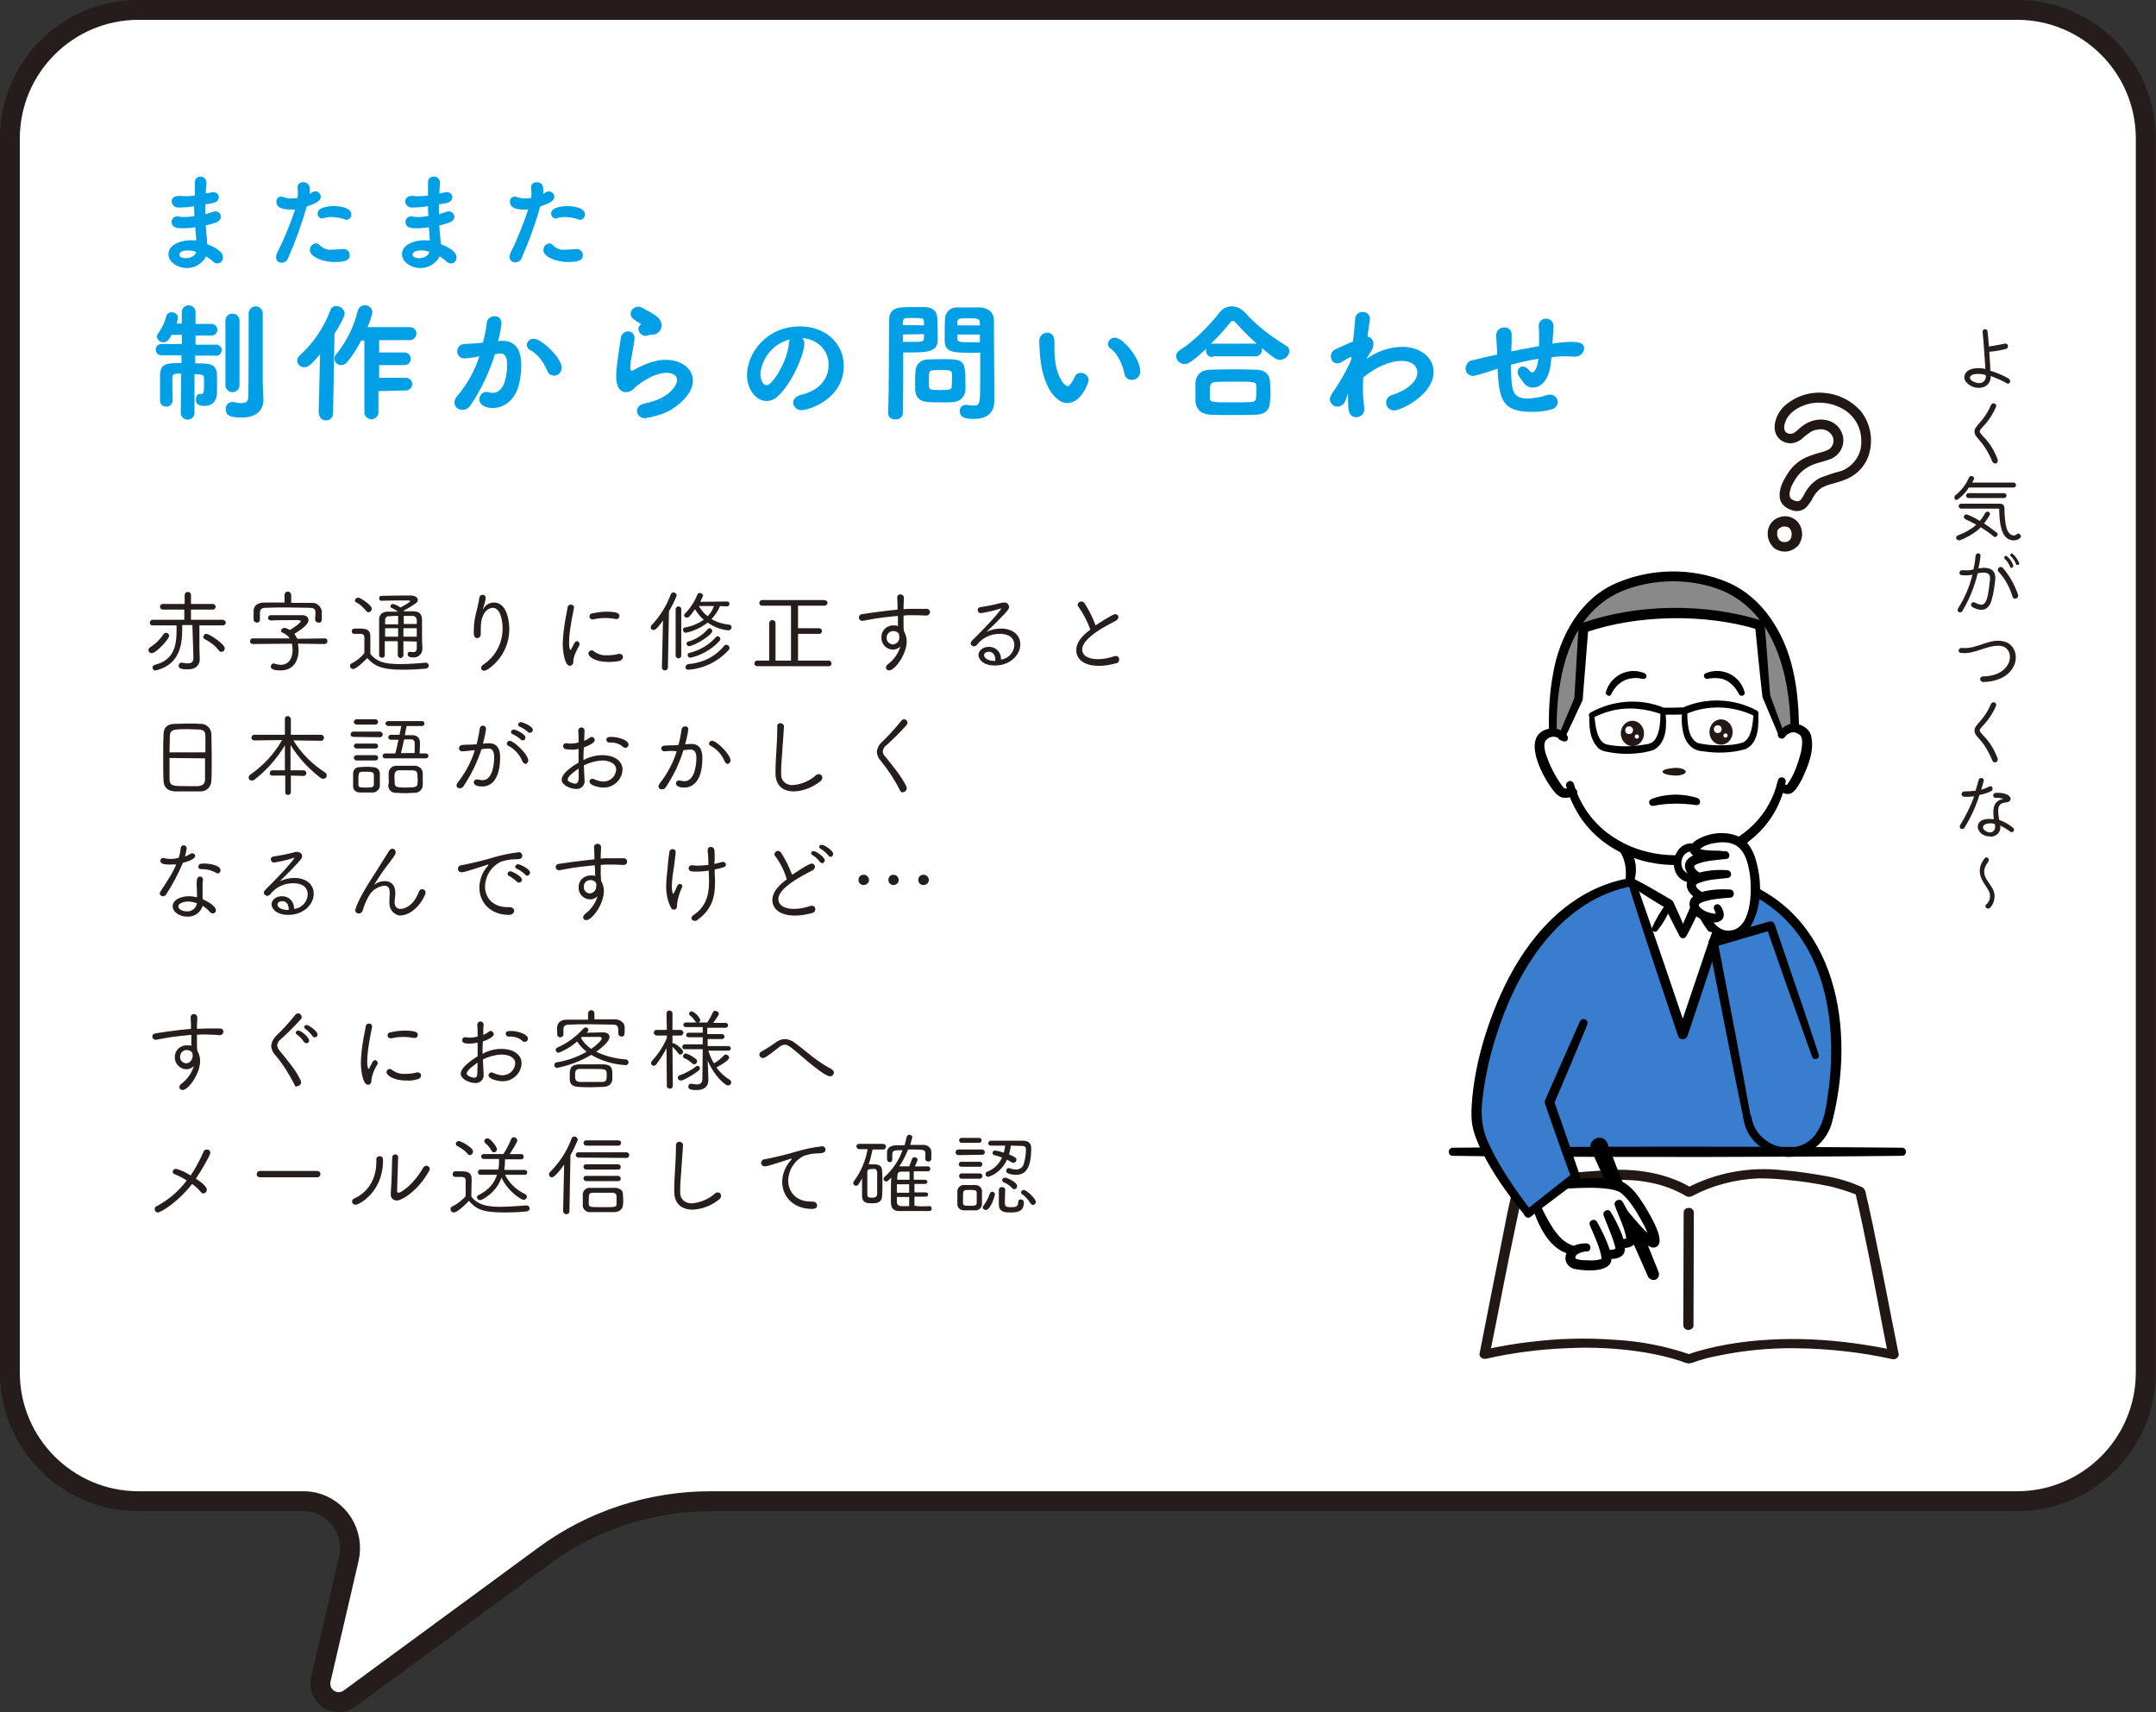 <?xml version="1.0" encoding="utf-8"?>
<!-- Generator: Adobe Illustrator 25.4.1, SVG Export Plug-In . SVG Version: 6.00 Build 0)  -->
<svg version="1.1" id="レイヤー_1" xmlns="http://www.w3.org/2000/svg" xmlns:xlink="http://www.w3.org/1999/xlink" x="0px"
	 y="0px" viewBox="0 0 613 486.8" style="enable-background:new 0 0 613 486.8;" xml:space="preserve">
<rect x="0" y="0" width="613" height="486.8" fill="#333333" stroke="none"/>
<style type="text/css">
	.st0{fill:#FFFFFF;stroke:#241D1B;stroke-width:5.67;stroke-miterlimit:10;}
	.st1{fill:#009FE6;}
	.st2{fill:#251E1C;}
	.st3{fill:#FFFFFF;stroke:#251E1C;stroke-miterlimit:10;}
	.st4{fill:#211715;}
	.st5{fill:#387DCE;}
	.st6{fill:#FFFFFF;}
	.st7{fill:#727171;}
	.st8{fill:#898989;}
	.st9{fill:#231815;}
</style>
<g id="レイヤー_2_00000166663844966431645080000002980616893869499316_">
	<g id="吹き出し">
		<path class="st0" d="M39.4,2.8h534.1c20.2,0,36.6,16.4,36.6,36.6v350.8c0,20.2-16.4,36.6-36.6,36.6H202c-17,0-33.6,5.4-47.3,15.5
			l-55.3,40.6c-2.3,1.7-5.6,1.2-7.3-1.1c-0.9-1.2-1.2-2.8-0.9-4.3l8-34.4c1.6-7.2-2.8-14.3-10-16c-1-0.2-1.9-0.3-2.9-0.3H39.4
			c-20.2,0-36.6-16.4-36.6-36.6V39.4C2.8,19.2,19.2,2.8,39.4,2.8z"/>
		<path class="st1" d="M55.3,58.6c-1.5,0.3-3,0.4-4.5,0.4c-1,0.1-1.9-0.7-2-1.7l0,0c0-0.8,0.6-1.6,2-1.6c0.1,0,0.2,0,0.4,0
			c0.4,0,0.8,0.1,1.3,0.1c1,0,2-0.1,2.9-0.2c0-0.7,0-1.5,0-2.1s0-1.2,0-1.6c-0.1-0.9,0.6-1.6,1.4-1.7h0.1c0.9-0.1,1.7,0.7,1.8,1.6
			v0.1c-0.1,1-0.1,2-0.2,3.1l1.6-0.3c0.2,0,0.3-0.1,0.5-0.1c0.8,0,1.6,0.6,1.6,1.4c0,0,0,0,0,0.1c0,0.7-0.6,1.5-1.9,1.7
			c-0.7,0.1-1.3,0.2-1.9,0.3c0,0.9,0,1.9,0,2.8l1.9-0.6c0.3-0.1,0.5-0.1,0.8-0.2c0.9-0.1,1.7,0.6,1.7,1.5c0,0.7-0.5,1.4-1.8,1.8
			c-0.9,0.3-1.7,0.5-2.5,0.7c0.1,0.9,0.1,1.8,0.2,2.6s0.2,1.7,0.2,2.7c3.7,1.4,4.5,2.8,4.5,3.8c0,0.9-0.7,1.7-1.6,1.7l0,0
			c-0.5,0-1.1-0.3-1.4-0.7c-0.6-0.5-1.1-0.9-1.8-1.3c-1.1,2.1-3.2,3.3-5.5,3.3c-2.6,0-5.2-1.7-5.2-3.9c0-3.1,4.2-4,6.3-4
			c0.5,0,1.1,0,1.6,0.1c0-0.5,0-1-0.1-1.6s-0.1-1.4-0.2-2.2c-1.1,0.2-2.3,0.3-3.5,0.3c-1.5,0-3.2-0.1-3.2-1.8c0-0.9,0.7-1.6,1.6-1.6
			h0.1c0.2,0,0.4,0,0.6,0.1c0.4,0.1,0.8,0.1,1.2,0.1c1,0,2-0.1,3-0.3c-0.1-1-0.1-2-0.1-3L55.3,58.6z M53.5,71.2
			c-1.9,0-2.5,0.6-2.5,1.2c0,0.8,1.1,1,1.9,1c1.3,0,2.6-0.7,2.8-1.6l0.1-0.2C55,71.3,54.2,71.2,53.5,71.2z"/>
		<path class="st1" d="M82.6,59.6c-1.6,0-4-0.3-4-2.2c-0.1-0.7,0.4-1.4,1.1-1.5c0.1,0,0.1,0,0.2,0c0.3,0,0.6,0.1,0.9,0.2
			c0.7,0.2,1.4,0.4,2.2,0.3c0.5,0,1-0.1,1.6-0.1c0-0.4,0.1-0.7,0.1-1.1c0-0.5,0-1.1-0.1-2l0,0c0-0.8,0.7-1.4,1.5-1.4h0.1
			c1.2,0,1.9,0.7,1.9,2.3c0,0.3,0,0.7-0.1,1c0.2-0.1,0.5-0.2,0.7-0.4c0.3-0.2,0.6-0.3,0.9-0.3c0.9,0,1.6,0.7,1.6,1.6
			c0,0.9-0.9,1.7-4,2.7c-1.4,5-3.2,9.9-5.3,14.7c-0.3,0.8-1,1.3-1.8,1.3c-0.9,0-1.6-0.6-1.6-1.5v-0.1c0-0.4,0.1-0.8,0.3-1.2
			c2-4,3.7-8.1,5.1-12.3C83.4,59.6,83,59.6,82.6,59.6z M95.2,74.5c-3.7,0-7.1-1.6-7.1-3.4c0-1,0.7-1.8,1.7-1.9
			c0.5,0,0.9,0.2,1.2,0.6c0.8,0.8,2,1.3,3.2,1.2c0.9,0,1.9-0.1,3.2-0.2h0.2c0.9-0.1,1.7,0.6,1.8,1.5c0,0.1,0,0.1,0,0.2
			C99.5,73.8,98.5,74.5,95.2,74.5z M97.8,62.3c-1.2-0.4-2.4-0.6-3.7-0.6c-0.7,0-1.4,0.1-2,0.3c-0.2,0.1-0.3,0.1-0.5,0.1
			c-0.7,0-1.3-0.6-1.3-1.4l0,0c0-2,3.9-2.1,4.6-2.1c1.1,0,5,0.2,5,2.4c0,0.8-0.6,1.4-1.3,1.5c0,0,0,0-0.1,0
			C98.3,62.4,98.1,62.4,97.8,62.3z"/>
		<path class="st1" d="M121.7,58.6c-1.5,0.3-3,0.4-4.5,0.4c-1,0.1-1.9-0.7-2-1.7l0,0c0-0.8,0.6-1.6,1.9-1.6c0.1,0,0.2,0,0.4,0
			c0.4,0,0.8,0.1,1.3,0.1c1,0,2-0.1,2.9-0.2c0-0.7,0-1.5,0-2.1s0-1.2,0-1.6c-0.1-0.9,0.5-1.6,1.4-1.7c0.1,0,0.1,0,0.2,0
			c0.9-0.1,1.7,0.7,1.8,1.6v0.1c-0.1,1-0.1,2-0.2,3.1l1.6-0.3c0.2,0,0.3-0.1,0.5-0.1c0.8,0,1.6,0.6,1.6,1.4c0,0,0,0,0,0.1
			c0,0.7-0.6,1.5-1.9,1.7c-0.7,0.1-1.3,0.2-1.9,0.3c0,0.9,0,1.9,0,2.8l1.9-0.6c0.3-0.1,0.5-0.1,0.8-0.2c0.9-0.1,1.6,0.6,1.7,1.5l0,0
			c0,0.7-0.5,1.4-1.8,1.8c-0.9,0.3-1.7,0.5-2.5,0.7c0.1,0.9,0.1,1.8,0.2,2.6s0.2,1.7,0.2,2.7c3.7,1.4,4.5,2.8,4.5,3.8
			c0,0.9-0.7,1.7-1.6,1.7l0,0c-0.5,0-1.1-0.3-1.4-0.7c-0.6-0.5-1.1-0.9-1.8-1.3c-1.1,2.1-3.2,3.3-5.5,3.3c-2.6,0-5.2-1.7-5.2-3.9
			c0-3.1,4.2-4,6.3-4c0.5,0,1.1,0,1.6,0.1c0-0.5-0.1-1-0.1-1.6s-0.1-1.4-0.2-2.2c-1.1,0.2-2.3,0.3-3.4,0.3c-1.5,0-3.2-0.1-3.2-1.8
			c0-0.9,0.7-1.6,1.6-1.6h0.1c0.2,0,0.4,0,0.6,0.1c0.4,0.1,0.8,0.1,1.2,0.1c1,0,2-0.1,3-0.3c-0.1-1-0.1-2-0.1-3V58.6z M119.8,71.2
			c-1.9,0-2.5,0.6-2.5,1.2c0,0.8,1.1,1,1.9,1c1.3,0,2.6-0.7,2.8-1.6l0.1-0.2C121.3,71.3,120.6,71.2,119.8,71.2z"/>
		<path class="st1" d="M149,59.6c-1.6,0-4-0.3-4-2.2c-0.1-0.7,0.4-1.4,1.2-1.5c0.1,0,0.1,0,0.2,0c0.3,0,0.6,0.1,0.9,0.2
			c0.7,0.2,1.4,0.4,2.1,0.3c0.5,0,1-0.1,1.6-0.1c0-0.4,0.1-0.7,0.1-1.1c0-0.5,0-1.1-0.1-2l0,0c0-0.8,0.7-1.4,1.5-1.4h0.1
			c1.2,0,1.9,0.7,1.9,2.3c0,0.3,0,0.7-0.1,1c0.2-0.1,0.5-0.2,0.7-0.4c0.3-0.2,0.6-0.3,0.9-0.3c0.9,0,1.6,0.7,1.6,1.6
			c0,0.9-0.9,1.7-4,2.7c-1.4,5-3.2,9.9-5.3,14.7c-0.3,0.7-1,1.2-1.8,1.2c-0.9,0-1.6-0.6-1.6-1.5V73c0-0.4,0.1-0.8,0.3-1.2
			c2-4,3.6-8.1,5-12.3C149.7,59.6,149.3,59.6,149,59.6z M161.6,74.5c-3.7,0-7.1-1.6-7.1-3.4c0-1,0.7-1.8,1.6-1.9
			c0.5,0,0.9,0.2,1.2,0.6c0.8,0.8,2,1.3,3.2,1.2c0.9,0,1.9-0.1,3.2-0.2h0.2c0.9-0.1,1.7,0.6,1.8,1.5c0,0.1,0,0.1,0,0.2
			C165.8,73.8,164.8,74.5,161.6,74.5z M164.2,62.3c-1.2-0.4-2.4-0.6-3.7-0.6c-0.7,0-1.4,0.1-2,0.3c-0.2,0.1-0.3,0.1-0.5,0.1
			c-0.7,0-1.3-0.6-1.3-1.4l0,0c0-2,3.9-2.1,4.6-2.1c1.1,0,5,0.2,5,2.4c0,0.8-0.6,1.4-1.3,1.5c0,0,0,0-0.1,0
			C164.6,62.4,164.4,62.4,164.2,62.3L164.2,62.3z"/>
		<path class="st1" d="M51.5,106.2c-1.6,0-2.5,0-2.5,1.2v1.1c0,1.6,0,3.8,0.1,5.3l0,0c0,0.9-0.7,1.7-1.6,1.8c-0.1,0-0.1,0-0.2,0
			c-1,0-1.8-0.7-1.8-1.7c0,0,0,0,0-0.1c0-0.9,0-2.2,0-3.5s0-2.7,0-3.6c0.1-3.4,1.9-3.5,6.1-3.5V101H46c-0.9,0.1-1.7-0.6-1.7-1.5
			c-0.1-0.9,0.6-1.7,1.5-1.7c0.1,0,0.2,0,0.3,0h5.6v-2.6h-2.9c-0.7,1.2-1.2,2.1-2.3,2.1c-0.9,0.1-1.7-0.6-1.9-1.5
			c0-0.3,0.1-0.6,0.3-0.9c1.1-1.5,1.9-3.2,2.4-5c0.2-0.7,0.8-1.2,1.5-1.1c0.9-0.1,1.7,0.6,1.8,1.5c-0.1,0.6-0.2,1.2-0.4,1.7h1.5
			v-3.4c0.1-1.1,1-1.9,2.1-1.8c1,0.1,1.7,0.8,1.8,1.8v3.5H60c0.9-0.1,1.7,0.6,1.8,1.5s-0.6,1.7-1.5,1.8c-0.1,0-0.2,0-0.3,0h-4.4V98
			H61c0.9-0.2,1.7,0.3,2,1.1c0.2,0.9-0.3,1.7-1.1,2c-0.3,0.1-0.6,0.1-0.8,0h-5.6v2.2c4.1,0,6.2,0,6.2,3.6c0,0.7,0,1.5,0,2.8
			c0,0.4,0,1.5,0,1.8c0,2.1-1,3.9-3.6,3.9c-1.6,0-2.4-0.5-2.4-1.8c0-0.8,0.4-1.6,1.1-1.6c0.1,0,0.2,0,0.3,0s0.2,0,0.2,0
			c0.6,0,0.7-0.7,0.7-2c0-0.8,0-1.7,0-2.5c0-1-0.7-1.1-2.7-1.1v10.8c0.1,1.1-0.7,2-1.8,2.1s-2-0.7-2.1-1.8c0-0.1,0-0.2,0-0.3
			L51.5,106.2z M64.1,91.1c0-1,0.8-1.9,1.8-1.9c0.1,0,0.2,0,0.2,0c1-0.1,1.9,0.7,2,1.8v0.1v18.4c0,1.1-0.9,2-2,2s-2-0.9-2-2V91.1z
			 M74.9,113.6L74.9,113.6c0,2.8-1.7,5.1-6.2,5.1c-3.7,0-4.5-0.8-4.5-2.3c-0.1-1.1,0.7-2.1,1.8-2.1c0.1,0,0.3,0,0.4,0
			c0.8,0.2,1.5,0.3,2.3,0.3c1.2,0,1.9-0.5,1.9-1.8c0.1-3.4,0.1-23.7,0.1-23.7c0-1.1,0.9-2,2-2s2,0.9,2,2V109L74.9,113.6z"/>
		<path class="st1" d="M90.6,117.4l0.4-16.7c-2.4,2.9-3.4,3.7-4.5,3.7s-1.9-0.8-2-1.8c0-0.6,0.3-1.2,0.8-1.6
			c3.8-3.5,6.8-7.9,8.6-12.7c0.2-0.8,0.9-1.3,1.7-1.3c1.2,0,2.3,0.9,2.4,2.1c0,1.1-2.2,4.7-2.9,5.8l-0.4,22.6c0,1.1-0.8,2-1.9,2
			h-0.1c-1,0.1-1.9-0.7-2-1.8v-0.1L90.6,117.4z M107.6,111.2v6c0,1.1-0.9,2-2,2s-2-0.9-2-2V96.8h-0.9c-1.1,2.1-2.3,4.1-3.8,5.9
			c-0.4,0.6-1.1,1.1-1.9,1.1c-1,0-1.9-0.8-1.9-1.8l0,0c0-0.5,0.2-1,0.6-1.4c2.9-3.6,4.9-7.7,6-12.2c0.2-0.9,1-1.6,2-1.6
			c1.1-0.1,2.1,0.8,2.2,1.9l0,0c-0.3,1.5-0.8,2.9-1.4,4.3h12.2c1,0.1,1.8,1,1.7,2c-0.1,0.9-0.8,1.6-1.7,1.7h-8.9v3.5h7.2
			c1,0,1.8,0.8,1.8,1.8s-0.8,1.8-1.8,1.8h-7.2v3.6h7.6c1,0,1.8,0.8,1.8,1.8s-0.8,1.8-1.8,1.8l0,0L107.6,111.2z"/>
		<path class="st1" d="M140.7,100.7c-1.6,5.2-3.9,10.1-7,14.6c-0.5,0.8-1.3,1.2-2.2,1.2c-1.2,0.1-2.2-0.8-2.3-2
			c0-0.7,0.3-1.4,0.8-1.9c2.8-3.3,5-7.2,6.3-11.3c-1.3,0.3-2.7,0.5-4.1,0.6c-1.1,0.1-2.1-0.7-2.2-1.8c0-0.1,0-0.1,0-0.2
			c0-1.1,0.9-2.1,2-2.1c1.1-0.1,2.2-0.1,3.6-0.2l1.7-0.2c0.5-1.8,0.9-3.7,1.1-5.6c0.1-1.1,1.1-1.9,2.1-1.9c1.1-0.1,2,0.7,2.1,1.8
			v0.1c-0.2,1.7-0.5,3.5-1,5.2l0.8-0.1c0.2,0,0.4,0,0.6,0c2.2,0,5.2,1.1,5.2,6.8c0,12.1-7,12.3-8.1,12.3c-2.3,0-3.8-1-3.8-2.5
			c0-1.1,0.9-2.1,2-2.1c0.2,0,0.3,0,0.5,0.1c0.4,0.1,0.9,0.2,1.3,0.2c3.4,0,4.1-5.2,4.1-8.2c0-2-0.7-3-1.9-3H142L140.7,100.7z
			 M157.5,106.8c-0.8,0-1.5-0.5-1.8-1.2c-0.9-2-2.3-4.7-5-6.1c-0.5-0.2-0.9-0.8-0.9-1.4c0-1,0.9-1.8,1.9-1.8c2.3,0,8,5.5,8,8.2
			C159.7,105.8,158.7,106.8,157.5,106.8z"/>
		<path class="st1" d="M183.5,118.9c-1.2,0.1-2.3-0.8-2.4-2v-0.1c0-0.9,0.7-1.8,2.2-2.1c7.2-1.4,9.2-5.3,9.2-6.6
			c0-1.9-2.1-2.1-3-2.1c-4,0-8.5,3.7-9,4.2c-0.6,0.8-1.5,1.2-2.5,1.3c-0.7,0-2.8-0.3-2.8-4.5c0-1.9,0.2-3.5,1.3-10.8
			c0.1-1.1,1-2,2.1-2c1,0,1.8,0.8,1.8,1.8c0,0.1,0,0.1,0,0.2s0,0.3,0,0.4c-0.2,1.5-0.6,3.5-0.9,5.3c-0.2,0.8-0.3,1.7-0.3,2.5
			c0,0.5,0.1,1,0.4,1c0.1,0,0.1,0,0.2,0c4.9-2.8,7.8-3.1,9.5-3.1c4.5,0,7.7,2.5,7.7,5.9c0,2.6-1.9,5.6-6.5,8.5
			C188.3,117.8,186,118.5,183.5,118.9z M184.1,95.4c-0.2,0-0.3,0.1-0.5,0.1c-1.1,0-2-0.9-2.1-2c0-0.5,0.3-1,0.7-1.2
			c0.1-0.1,0.1-0.1,0.1-0.1l-0.1-0.1c-2.6-1.6-2.9-2-2.9-3c0.1-1.1,1.1-1.9,2.2-1.9c0.5,0,1,0.2,1.5,0.5c0.6,0.4,1.9,1,3.1,1.8
			s2,1.7,2,3c0,1.4-1.1,2.6-2.6,2.7C185.1,95.1,184.6,95.2,184.1,95.4z"/>
		<path class="st1" d="M228.7,97.6c0,3-3.4,11.2-7.5,15c-0.9,0.9-2,1.4-3.3,1.4c-2.6,0-5.5-2.9-5.5-7.4c0-6,5.3-13.8,15.1-13.8
			c7.5,0,12.4,5.1,12.4,11.2c0,9.5-10,12.6-11.9,12.6c-1.2,0.1-2.3-0.8-2.5-2v-0.1c0-0.9,0.7-1.8,2.1-2.2c5.7-1.3,8-4.9,8-8.6
			c0-3.4-2.3-7.1-7.5-7.6C228.5,96.6,228.7,97.1,228.7,97.6z M216.2,106.3c0,1.6,0.7,3.2,1.8,3.2c1.7,0,5.9-6.9,6.3-11.8
			c0-0.4,0.1-0.8,0.3-1.2C220,97.6,216.6,101.6,216.2,106.3z"/>
		<path class="st1" d="M254.5,119.2c-1,0.1-1.9-0.6-2-1.6v-0.1v-0.1c0.3-6.7,0.2-18.3,0.3-26.3c0-3.8,2.7-3.8,6.5-3.8
			c1.5,0,3,0,3.8,0c2.1,0.1,3.3,1.2,3.4,3.1c0,1.3,0.1,2.7,0.1,4.1c0,0.8,0,1.7,0,2.4c-0.1,3.2-3.4,3.3-7.9,3.3c-0.8,0-1.4,0-1.9,0
			v3.2c0,3.8,0,8.8-0.1,14c0,1-0.9,1.9-1.9,1.8C254.6,119.2,254.5,119.2,254.5,119.2z M262.7,92.5c0-0.4,0-0.7,0-1.1
			c-0.1-0.9-0.2-1-3.4-1c-2.3,0-2.5,0-2.6,1.3c0,0.3,0,0.5,0,0.7L262.7,92.5z M256.7,95.1v2.1c0.4,0,1.4,0,2.4,0c3,0,3.5,0,3.6-1
			c0-0.4,0-0.8,0-1.2L256.7,95.1z M260.2,108.1c0-0.9,0-1.7,0.1-2.5c0-1.9,1.5-3.4,3.4-3.4h0.1c0.8,0,2.2-0.1,3.6-0.1
			c6.5,0,7.1,0,7.1,6.6c0,0.6,0,1.3,0,2c0,2-1.6,3.6-3.6,3.6l0,0c-0.8,0.1-2.1,0.1-3.3,0.1c-1.4,0-2.9,0-3.8-0.1
			c-2.4-0.2-3.5-1.4-3.6-3.5C260.2,109.8,260.2,108.9,260.2,108.1L260.2,108.1z M270.7,107.3c0-2.1,0-2.1-3.4-2.1
			c-0.9,0-1.8,0-2.1,0.1c-1.1,0.1-1.1,0.4-1.1,3.1c0,0.6,0,1.1,0,1.5c0.1,0.9,0.7,1,3.3,1s3.2-0.2,3.2-1S270.7,108.2,270.7,107.3
			L270.7,107.3z M276.6,100.3c-5.3,0-7.9,0-8-3.3c0-0.8,0-1.6,0-2.4c0-1.4,0-2.8,0.1-4.1c0.1-1.8,1.6-3.1,3.3-3.1c0.7,0,2.3,0,3.8,0
			c1.1,0,2.2,0,2.8,0c2.8,0.2,4,1.7,4,3.7v0.1c0,1.3,0,2.6,0,3.8c0,5.2,0.1,10.2,0.1,14.5c0,1.7,0,3.3,0,4.5c0,2.8-1.5,5.1-5.8,5.1
			c-2.2,0-4-0.3-4-2.2c-0.1-0.9,0.6-1.7,1.5-1.8h0.1c0.1,0,0.2,0,0.3,0c0.7,0.1,1.4,0.2,2.1,0.2c1.7,0,1.8-0.6,1.8-6.7
			c0-2.4,0-4.8,0-7v-1.4C278.2,100.3,277.5,100.3,276.6,100.3L276.6,100.3z M278.6,92.5c0-1.9-0.2-2-2.8-2c-3.2,0-3.5,0-3.6,1
			c0,0.3,0,0.7,0,1H278.6z M278.6,95.1h-6.4c0,0.4,0,0.8,0,1.2c0,0.9,0.5,1,3.8,1c1.1,0,2.2,0,2.6,0V95.1z"/>
		<path class="st1" d="M295.7,100.9c-0.1-1.7-0.2-2.5-0.2-3.5v-0.6c0-1.2,1-2.2,2.3-2.2c0.8,0,2,0.4,2,2.7c0,0.7,0,1.3,0,2
			c0,7.6,2.9,10.5,3.8,10.5c0.1,0,0.7,0,2-2.7c0.3-0.7,0.9-1.1,1.7-1.1c1.2,0,2.2,0.9,2.2,2.1c0,0.8-2.1,6.5-6.1,6.5
			C299.9,114.5,296.3,109.3,295.7,100.9z M319.7,106.2c-0.6-2.9-2.1-5.8-3.9-7.1c-0.5-0.3-0.8-0.8-0.8-1.3c0.1-1,1-1.9,2-1.8
			c2.3,0,7.2,5.9,7.2,9.6c0,1.3-1,2.4-2.3,2.4c0,0,0,0-0.1,0C320.7,108,319.8,107.3,319.7,106.2L319.7,106.2z"/>
		<path class="st1" d="M344.8,101.5c-1,0.1-1.9-0.7-1.9-1.7c0-0.1,0-0.1,0-0.2c0-0.2,0-0.3,0.1-0.5c-4.3,4-5.3,4.4-6.2,4.4
			c-1.2,0-2.3-0.9-2.4-2.2c0-0.8,0.5-1.4,1.1-1.8c3.8-2.3,8.6-7.2,11.2-10.6c0.8-1.1,2.1-1.8,3.5-1.8c1.5,0,2.8,0.7,3.8,1.8
			c3.4,3.7,7.4,6.8,11.7,9.4c0.6,0.3,0.9,0.9,0.9,1.5c-0.1,1.4-1.3,2.5-2.7,2.5c-1,0-1.8-0.6-5.2-3.4c0,0.2,0.1,0.4,0.1,0.6
			c0,1-0.8,1.8-1.8,1.8c-0.1,0-0.1,0-0.2,0h-12V101.5z M357,117.9c-2.1,0.1-4.3,0.1-6.5,0.1s-4.3,0-6.3-0.1
			c-2.7-0.1-4.2-1.6-4.3-3.9c0-0.7,0-1.4,0-2.2c0-1.1,0-2.1,0-3c0.1-1.8,1.2-3.6,4.2-3.7c1.5,0,3.5-0.1,5.5-0.1c2.5,0,5.2,0,7.5,0.1
			c2.6,0,3.9,1.5,4,3.4c0,0.8,0.1,1.7,0.1,2.7s0,1.9-0.1,2.8C361.1,116.4,359.7,117.9,357,117.9z M357.2,111.7c0-0.7,0-1.4,0-2
			c-0.1-1.2-0.6-1.2-6-1.2c-2,0-3.9,0-5.7,0.1c-1.5,0.1-1.5,1.1-1.5,2.9c0,0.6,0,1.2,0,1.6c0.1,1.3,0.3,1.3,6.5,1.3
			c1.7,0,3.5,0,5.2-0.1C357,114.2,357.2,113.8,357.2,111.7L357.2,111.7z M356.8,97.7c0.1,0,0.3,0,0.5,0c-2.1-1.9-4-3.8-5.9-5.9
			c-0.4-0.4-0.6-0.6-0.9-0.6s-0.5,0.2-0.8,0.6c-1.7,2.1-3.5,4.1-5.5,6c0.2,0,0.3-0.1,0.5-0.1H356.8z"/>
		<path class="st1" d="M382.4,114.2c-0.4,0.8-1.2,1.4-2.1,1.4c-1.2,0-2.1-0.9-2.2-2.1c0-0.3,0.1-1,1.5-2.9c1.6-2.4,3-4.9,4.2-7.4
			c0.2-0.5,0.4-1,0.5-1.5c0-0.1-0.1-0.2-0.2-0.2s-0.3,0-0.4,0.1c-0.7,0.4-1.4,0.8-2,1.2c-0.4,0.3-0.9,0.5-1.5,0.5
			c-1,0-1.8-0.9-1.8-1.9v-0.1c0-0.9,0.5-1.6,1.3-2c1.3-0.6,3.2-1.5,5-2.2c0.3-2.6,0.5-4.9,0.6-6.4c0-1.1,0.9-2,2-2h0.1
			c1.1-0.1,2,0.7,2.1,1.8l0,0c0,0.1,0,0.2,0,0.3c-0.2,1.2-0.4,2.9-0.7,4.9c1,0.1,1.8,1.1,1.7,2.1c0,0.9-0.4,1.8-1,2.6
			c-0.1,0.1-0.5,0.8-1,1.7c2.9-2.2,6.5-3.4,10.1-3.5c5.2,0,9,3,9,7.1c0,6.7-9.5,11-11.2,11c-1.3,0-2.3-1-2.3-2.3
			c0-1,0.8-1.9,1.7-2.1c1.3-0.4,2.6-1,3.8-1.7c2.5-1.6,3.4-3.3,3.4-4.7c0-1.2-0.8-3.3-4.6-3.3c-3.1,0-7.4,1.8-10.8,4.7
			c0,1-0.1,2-0.1,3c0,1.9,0.1,3.7,0.4,5.6c0,0.2,0,0.3,0,0.5c0,1.2-1,2.2-2.2,2.2h-0.1c-2.2,0-2.3-2.3-2.3-4.5c0-0.7,0-1.4,0-2.2
			L382.4,114.2z"/>
		<path class="st1" d="M441.1,101.6c-0.1,0.7-0.1,1.4-0.2,2c-0.8,5.6-3.6,6.6-5.1,6.6c-1,0-2-0.5-2.6-1.4c-0.5-0.7-1-1.3-1.4-2
			c-0.2-0.3-0.3-0.6-0.3-1c0-0.9,0.7-1.6,1.5-1.6l0,0c0.6,0,1.2,0.4,1.6,0.9c0.5,0.6,0.8,0.8,1.1,0.8c0.5,0,1.4-1.1,1.7-3.9
			c-2.6,0.4-5.2,1-7.8,1.7c0.1,7.4,0.3,9.6,4.8,9.6c1.9-0.1,3.7-0.4,5.5-1c0.2-0.1,0.5-0.1,0.7-0.1c1.2-0.1,2.2,0.8,2.3,2v0.1
			c0,1-0.8,1.9-1.8,2.1c-1.8,0.5-3.6,0.7-5.5,0.7c-8.3,0-9.4-3.2-9.8-12.3l-0.3,0.1c-2.2,0.8-4.4,1.5-6.6,2c-1.2,0-2.2-0.9-2.2-2.1
			v-0.1c0.1-1.2,0.9-2.2,2.1-2.3c1.6-0.4,4.4-1.1,6-1.4l0.9-0.2v-0.2c-0.1-2.1-0.2-3.6-0.3-5.2v-0.1c0-1.2,1-2.2,2.2-2.2h0.1
			c1.1-0.1,2.1,0.8,2.1,1.9c0,0.1,0,0.2,0,0.2c0,1.2,0,2.8-0.1,4.6v0.1c2.3-0.5,5.1-1,7.9-1.5c0-1,0-2,0-2.8c0-1,0-1.9-0.1-2.9v-0.1
			c0-1.1,0.9-2,2-2h0.1c1.1,0,2,0.8,2.1,1.9c0,0.1,0,0.1,0,0.2c0,1.1-0.1,2.2-0.2,3.3l-0.1,1.7l0.7-0.1c1.7-0.3,3.4-0.4,5.1-0.4
			c1.6,0,3.2,0.3,3.2,1.9c-0.1,1.3-1.2,2.3-2.5,2.3h-0.1h-0.3c-0.9-0.1-1.7-0.1-2.5-0.1s-1.6,0-2.5,0.1L441.1,101.6z"/>
		<path class="st2" d="M43.1,185.7c-0.5,0-0.9-0.4-0.9-0.9l0,0c0-0.3,0.2-0.6,0.5-0.8c1.5-0.9,2.8-2.2,3.8-3.7
			c0.1-0.2,0.4-0.4,0.7-0.4c0.5,0,0.9,0.4,0.9,0.9C48,181.8,44.4,185.7,43.1,185.7z M54.7,177.7h-2.9c0,0.4,0,0.8,0,1.2
			c0,4.2-0.6,9.8-7.1,11.6c-0.1,0-0.3,0.1-0.4,0.1c-0.5,0.1-0.9-0.3-0.9-0.7c-0.1-0.4,0.2-0.8,0.7-0.9c5.5-1.4,6.1-5.7,6.1-9.7
			c0-0.5,0-1,0-1.5h-6.8c-0.4,0-0.8-0.2-0.8-0.7V177c0-0.4,0.4-0.8,0.8-0.8l0,0h9v-2.9h-6.1c-0.4,0-0.8-0.3-0.8-0.7c0,0,0,0,0-0.1
			c0-0.4,0.3-0.8,0.8-0.8c0,0,0,0,0.1,0h6.1v-2.6c0-0.4,0.4-0.8,0.8-0.8c0,0,0,0,0.1,0c0.4-0.1,0.8,0.3,0.9,0.7c0,0,0,0,0,0.1v2.6
			h6.2c0.4,0,0.8,0.3,0.8,0.7c0,0,0,0,0,0.1c0,0.4-0.3,0.8-0.7,0.8c0,0,0,0-0.1,0h-6.2v2.9h9c0.4,0,0.8,0.3,0.9,0.7
			s-0.3,0.8-0.7,0.9c-0.1,0-0.1,0-0.2,0h-6.6v6.4l0.1,3.1v0.1c0,1.3-0.7,2.9-3.5,2.9c-2.2,0-2.5-0.5-2.5-1s0.3-0.9,0.8-0.9l0,0h0.2
			c0.5,0.1,1,0.2,1.6,0.2c1,0,1.6-0.4,1.6-1.6L54.7,177.7z M62.3,185c-1.1-1.4-2.5-2.5-4.1-3.3c-0.2-0.1-0.4-0.3-0.4-0.6
			c0-0.5,0.4-0.9,0.9-0.9c0.8,0,5.2,2.9,5.2,4.1c0,0.6-0.4,1-1,1C62.7,185.4,62.4,185.2,62.3,185z"/>
		<path class="st2" d="M84.7,183c0.1,0.6,0.2,1.2,0.2,1.8c0,2.8-1.3,5.8-5.1,5.8c-0.7,0-2.8,0-2.8-1.1c0-0.5,0.4-0.9,0.8-0.9
			c0.1,0,0.2,0,0.3,0.1c0.6,0.2,1.2,0.3,1.8,0.3c2.1,0,3.3-1.7,3.3-4.3c0-0.6-0.1-1.1-0.2-1.7l-11.1,0.1c-0.4,0-0.8-0.3-0.8-0.7
			c0,0,0,0,0-0.1c0-0.4,0.3-0.8,0.7-0.8c0,0,0,0,0.1,0h10.5c-0.5-0.7-1.2-1.3-2-1.6c-0.4-0.1-0.5-0.4-0.5-0.6c0.1-0.5,0.5-0.8,1-0.8
			c0.1,0,0.2,0,0.4,0.1c0.4,0.1,0.7,0.3,1.1,0.5c0.8-0.4,3.1-2,3.1-2.5c0-0.3-0.5-0.3-1.9-0.3c-1.8,0-4.8,0-6.6,0.1l0,0
			c-0.4,0-0.8-0.3-0.8-0.7s0.3-0.8,0.7-0.8c0.1,0,0.1,0,0.2,0c1.5,0,3.3,0,5.1,0c1.4,0,2.7,0,3.7,0c1.2,0,1.8,0.6,1.8,1.4
			c0,1-1.1,2.1-4,3.9c0.3,0.4,0.6,0.9,0.8,1.4l7.9-0.1c0.4,0,0.7,0.3,0.7,0.7v0.1c0,0.4-0.3,0.7-0.7,0.8h-0.1L84.7,183L84.7,183z
			 M89.7,174.2c0-1-0.4-1.4-1.7-1.4c-1.9,0-4.1-0.1-6.3-0.1s-4.3,0-6.1,0.1c-1.3,0-1.7,0.5-1.7,1.4v2c0,0.5-0.4,0.8-0.8,0.8
			c0,0,0,0-0.1,0c-0.4,0-0.8-0.3-0.9-0.7v-0.1c0-0.3,0-0.7,0-1.2s0-0.9,0-1.3c0-1.3,0.9-2.3,2.8-2.4c2.1,0,4.1,0,6,0V169
			c0.1-0.5,0.5-0.9,1.1-0.8c0.4,0.1,0.7,0.4,0.8,0.8v2.4c1.9,0,3.8,0,5.9,0c1.4-0.1,2.6,1,2.8,2.4c0,0,0,0,0,0.1c0,0.3,0,0.8,0,1.2
			s0,0.8,0,1.1c0,0.5-0.4,0.9-0.9,0.8c0,0,0,0-0.1,0c-0.4,0-0.8-0.3-0.9-0.7v-0.1L89.7,174.2z"/>
		<path class="st2" d="M100.4,190.2c-0.5,0-0.9-0.4-0.9-0.9c0-0.3,0.2-0.6,0.5-0.7c1.4-0.7,2.6-1.7,3.6-2.9c0-1.2,0-2.4,0-3.4v-1.1
			c0-0.6-0.3-0.9-1-1h-1.9c-0.4,0-0.7-0.3-0.7-0.7l0,0c0-0.4,0.3-0.8,0.7-0.8l0,0h1.5c1.8,0,3.1,0.2,3.1,2.2c0,1.5,0,3.2,0,5
			c1.6,2,3.6,2.9,8.3,2.9c2.6,0,5.3-0.2,7.3-0.4h0.1c0.5,0,0.9,0.3,0.9,0.8l0,0c0,0.5-0.4,0.9-1,0.9l0,0c-2.1,0.2-4.3,0.3-6.4,0.3
			c-6.5,0-8.2-1.3-10.1-3.3C102.8,188.8,101.1,190.2,100.4,190.2z M104.1,173.7c-0.8-1-1.7-1.9-2.9-2.5c-0.2-0.1-0.3-0.3-0.3-0.5
			c0.1-0.5,0.5-0.8,1-0.8s3.8,2.1,3.8,3.1c0,0.6-0.4,1-1,1.1C104.5,174,104.3,173.9,104.1,173.7z M114.7,182.3v4.1
			c-0.1,0.4-0.5,0.7-0.9,0.7c-0.3-0.1-0.6-0.3-0.7-0.7v-4.1h-3.7c0,1.3,0,2.6,0,4l0,0c0,0.4-0.3,0.7-0.7,0.7c0,0,0,0-0.1,0
			c-0.4,0-0.8-0.3-0.8-0.7l0,0c0-1.5,0-3,0-4.5c0-2,0-3.9,0-5.7c0-1.4,0.9-2.2,2.5-2.2h2.9c-0.6-0.4-1.2-0.8-1.9-1.1
			c-0.2-0.1-0.3-0.2-0.3-0.4c0-0.4,0.4-0.7,0.7-0.7c0.8,0.2,1.5,0.5,2.1,1c0.1,0,2.8-1.4,2.8-1.8c0-0.1-0.2-0.2-0.4-0.2
			c-1.8,0-5.6,0-7.8,0.1l0,0c-0.3,0-0.6-0.3-0.6-0.6c0,0,0,0,0-0.1c0-0.4,0.2-0.7,0.6-0.7l0,0c2.7-0.1,5.9-0.1,8.4-0.1
			c1.2,0,2,0.6,2,1.2c0,0.5-0.3,0.9-0.7,1.1c-1.1,0.8-2.2,1.4-3.3,2v0.1v0.1c0.9,0,1.9,0,2.8,0c2.4,0,2.4,1.8,2.4,3c0,1,0,2.2,0,3.1
			c0,0.4,0,0.8,0,1c0,0.4,0,2.3,0.1,3.2v0.2c0.1,1.3-0.9,2.5-2.2,2.6c-0.1,0-0.3,0-0.4,0c-1.4,0-1.6-0.5-1.6-0.9s0.2-0.7,0.6-0.7
			c0,0,0.1,0,0.2,0c0.3,0.1,0.5,0.1,0.8,0.1c0.6,0,1-0.2,1-1.3V184c0,0,0-0.7,0-1.6L114.7,182.3z M113.2,178.6h-3.7v2.4h3.7V178.6z
			 M113.2,175.1c-0.9,0-1.7,0-2.5,0.1c-0.6-0.1-1.1,0.3-1.2,0.9c0,0.1,0,0.2,0,0.3v1.1h3.7V175.1z M118.5,177.4c0-0.4,0-0.8,0-1.1
			c0-0.6-0.5-1.2-1.1-1.2h-0.1c-0.8,0-1.7,0-2.5,0v2.3H118.5z M114.7,178.6v2.4h3.8c0-0.8,0-1.6,0-2.4H114.7z"/>
		<path class="st2" d="M137.7,190.7c-0.5,0-0.9-0.3-0.9-0.8l0,0c0-0.4,0.3-0.8,0.7-1c3.4-2.3,5.4-6.1,5.4-10.2
			c0-1.9-0.5-5.9-2.8-5.9c-1.1,0-3.4,1.1-3.4,5.8c0,0.5,0,0.9,0,1.5v0.1c0,0.8-0.5,1.2-1,1.2c-1,0-1-1-1-1.9c0-1.7,0.2-3.4,0.6-5
			c0.3-1.3,0.8-3,1-4.6c0-0.4,0.4-0.8,0.9-0.8s0.9,0.3,0.9,0.8l0,0c-0.1,1-0.4,2-0.7,2.9c-0.1,0.1-0.1,0.2-0.1,0.4l0,0
			c0,0,0.2-0.2,0.3-0.4c0.6-0.9,1.7-1.5,2.8-1.5c4.4,0,4.4,7.1,4.4,7.6c0,4.6-2.3,8.8-6.1,11.4C138.3,190.5,138,190.6,137.7,190.7z"
			/>
		<path class="st2" d="M160,183.1c0-1,0.1-2.1,0.2-3.1c0.3-3,0.9-5.7,1.2-7.3c0-0.5,0.4-0.8,0.9-0.8s0.9,0.3,0.9,0.8l0,0
			c0,0.1,0,0.1,0,0.1c-1,4.9-1.4,7.7-1.4,9.9c0,1.6,0.3,2.1,0.4,2.1s0.2-0.1,0.3-0.4s0.8-1.5,0.9-1.7c0.1-0.2,0.4-0.4,0.6-0.4
			c0.4,0,0.7,0.3,0.8,0.8c0,0.1,0,0.3-0.1,0.4c-0.8,1.4-1.7,3.3-1.7,4.5v0.3c0,0.5-0.4,0.9-0.9,1C160.4,189.4,160,184.5,160,183.1z
			 M173,188.2c-3.8,0-5.7-1.5-5.7-2.4c0-0.5,0.4-0.9,0.9-0.9c0.3,0,0.5,0.1,0.7,0.3c1.1,0.8,2.4,1.2,3.7,1.1c1.1,0,2.2-0.1,3.3-0.4
			c0.1,0,0.2,0,0.3,0c0.5,0,0.9,0.3,0.9,0.8c0,0,0,0,0,0.1c0,0.5-0.4,0.9-0.9,1.1C175.2,188.1,174.1,188.2,173,188.2L173,188.2z
			 M175.1,176c-1-0.2-2-0.3-3-0.3c-1.1,0-2.3,0.1-3.4,0.4c-0.1,0-0.1,0-0.2,0c-0.5,0-0.9-0.3-0.9-0.8s0.3-0.9,0.8-0.9
			c1.3-0.3,2.7-0.5,4.1-0.5c3.5,0,3.6,0.7,3.6,1.2s-0.3,0.9-0.8,0.9c0,0,0,0-0.1,0C175.2,176,175.2,176,175.1,176L175.1,176z"/>
		<path class="st2" d="M188.2,189.8l0.3-13.4c-1.7,2.4-2.2,2.7-2.7,2.7c-0.4,0-0.8-0.3-0.8-0.7l0,0c0-0.2,0.1-0.4,0.2-0.6
			c2.4-2.5,4.3-5.5,5.5-8.8c0.1-0.3,0.4-0.5,0.7-0.6c0.5,0,1,0.4,1,0.9c-0.6,1.6-1.4,3.1-2.2,4.5l-0.3,16c0,0.5-0.4,0.8-0.9,0.8
			C188.6,190.6,188.2,190.3,188.2,189.8L188.2,189.8L188.2,189.8z M192.1,173.2c0-0.4,0.3-0.7,0.7-0.8h0.1c0.4,0,0.8,0.3,0.8,0.7
			v0.1v13.3c-0.1,0.4-0.5,0.7-0.9,0.7c-0.3-0.1-0.6-0.3-0.7-0.7L192.1,173.2L192.1,173.2z M204.7,172.3c-0.5,1.4-1.4,2.6-2.4,3.7
			c1.5,0.9,3.2,1.4,5,1.6c0.4,0,0.7,0.3,0.7,0.7c0,0.5-0.4,0.9-0.9,0.9c0,0,0,0-0.1,0c-2.1-0.2-4.1-1-5.8-2.2
			c-1.8,1.4-3.9,2.4-6.2,2.9c-0.5,0-0.8-0.4-0.8-0.9c0-0.3,0.2-0.6,0.5-0.6c1.9-0.3,3.8-1.1,5.4-2.2c-1-0.8-1.8-1.9-2.5-3
			c-1.5,2.2-1.9,2.4-2.3,2.4c-0.4,0-0.8-0.3-0.8-0.7c0-0.2,0.1-0.4,0.3-0.5c1.5-1.5,2.7-3.4,3.5-5.4c0.1-0.3,0.4-0.4,0.7-0.4
			c0.4,0,0.9,0.3,0.9,0.7c-0.2,0.6-0.5,1.2-0.8,1.8l7.6-0.1c0.4,0,0.7,0.3,0.7,0.6c0,0,0,0,0,0.1c0,0.4-0.3,0.7-0.7,0.7
			c0,0,0,0-0.1,0L204.7,172.3z M195.7,190.4c-0.4,0-0.8-0.2-0.8-0.6v-0.1c0-0.4,0.3-0.8,0.8-0.9c4-0.3,7.7-2.1,10.2-5.2
			c0.1-0.2,0.4-0.3,0.6-0.3c0.5,0,0.9,0.4,0.9,0.9c0,0.3-0.1,0.5-0.3,0.7C204.1,188.1,200.1,190.1,195.7,190.4L195.7,190.4z
			 M195.9,183.7c-0.4,0-0.7-0.3-0.7-0.7l0,0c0-0.3,0.2-0.6,0.5-0.6c2.2-0.6,4.1-1.9,5.6-3.6c0.1-0.1,0.3-0.2,0.4-0.2
			c0.4,0,0.8,0.3,0.8,0.8C202.6,180.5,197.3,183.7,195.9,183.7L195.9,183.7z M196.3,187c-0.4,0-0.7-0.3-0.8-0.7
			c0-0.4,0.2-0.7,0.6-0.7c2.8-0.7,5.4-2.2,7.4-4.4c0.1-0.2,0.3-0.3,0.5-0.3c0.4,0,0.8,0.3,0.8,0.8c0,0.2-0.1,0.4-0.3,0.6
			C202.4,184.6,199.4,186.3,196.3,187L196.3,187z M198.7,172.3c0.6,1.1,1.5,2.1,2.5,2.9c0.8-0.8,1.4-1.8,1.8-2.9H198.7z"/>
		<path class="st2" d="M215.3,189.4c-0.4,0-0.8-0.3-0.8-0.7v-0.1c0-0.4,0.3-0.8,0.8-0.8c0,0,0,0,0.1,0h3.3v-10.7
			c0.1-0.5,0.5-0.9,1-0.8c0.4,0,0.8,0.4,0.8,0.8v10.7h4.4v-15.6h-8.2c-0.4,0-0.8-0.3-0.8-0.7v-0.1c0-0.4,0.3-0.8,0.8-0.8
			c0,0,0,0,0.1,0h17.6c0.4,0,0.8,0.3,0.9,0.7c0,0.4-0.3,0.8-0.7,0.9c-0.1,0-0.1,0-0.2,0h-7.5v6.4h6c0.4,0,0.8,0.3,0.8,0.7v0.1
			c0,0.4-0.3,0.8-0.7,0.8h-0.1h-6v7.6h8.8c0.4,0,0.8,0.5,0.7,0.9c0,0.4-0.3,0.7-0.7,0.7L215.3,189.4z"/>
		<path class="st2" d="M255.3,177.8c0-0.7,0-1.7,0-2.7c-2.3,0.2-4.6,0.5-6.1,0.7c-1.8,0.3-3.2,0.6-3.9,0.7h-0.2
			c-0.5,0-0.9-0.4-0.9-0.9l0,0c0-0.5,0.4-1,0.9-1c0.4-0.1,6.2-0.9,10.1-1.3c0-0.3,0-0.6,0-0.8c0-1.6-0.1-1.7-0.1-2.6l0,0
			c0-0.5,0.3-0.9,0.8-0.9h0.1c0.6,0,1,0.4,1,1v0.1c0,0.6-0.1,1.6-0.1,2.3c0,0.3,0,0.6,0,0.8c0.9-0.1,1.7-0.1,2.4-0.1
			c0.9,0,1.6,0,2.6,0h1.4c0.5-0.1,1.1,0.3,1.1,0.8c0,0.1,0,0.1,0,0.2c0,0.5-0.5,0.9-1,0.9l0,0h-0.1c-1.9-0.1-2.5-0.1-4.1-0.1
			c-0.7,0-1.5,0-2.3,0.1c0,0.9,0,1.8,0,2.8c0,0.4,0,1,0.1,1.6c0.5,0.9,0.8,1.9,0.8,2.9c0,3.8-3.4,8.3-5,8.3c-0.5,0-0.9-0.3-0.9-0.8
			l0,0c0-0.4,0.3-0.8,0.6-1c1.7-1.3,2.9-3,3.5-5c-0.6,0.6-1.4,0.9-2.2,0.9c-1.9-0.1-3.3-1.7-3.2-3.6c0-1.9,1.6-3.4,3.5-3.3
			c0.1,0,0.1,0,0.2,0c0.4,0,0.7,0.1,1.1,0.2L255.3,177.8z M255.7,180.9c0-0.3-0.1-0.6-0.2-0.8c-0.1-0.1-0.1-0.2-0.2-0.2
			c-0.3-0.3-0.8-0.5-1.3-0.5c-1,0-1.9,0.8-1.9,1.8v0.1c-0.1,1,0.7,1.8,1.7,1.9c0,0,0,0,0.1,0c1.1-0.1,1.9-1,1.8-2.1
			C255.7,181,255.7,180.9,255.7,180.9z"/>
		<path class="st2" d="M288.4,183.4c0-1.3-0.7-3.2-4.2-3.2c-2.6,0-5,1.2-6.5,3.2c-0.4,0.4-1,0.5-1.4,0.1c-0.2-0.1-0.3-0.3-0.3-0.6
			s0.2-0.6,0.4-0.8c6.6-6.5,8.3-9,8.3-9.1l0,0c-0.1,0-0.1,0-0.2,0c-1.8,0.6-3.6,1-5.5,1.3c-0.5,0.1-0.9-0.2-1-0.7s0.2-0.9,0.7-1h0.1
			c2-0.3,4-0.7,5.9-1.2c0.2-0.1,0.4-0.1,0.7-0.1c0.8-0.1,1.4,0.4,1.5,1.2l0,0c0,0.5,0,0.8-3.1,3.9c-1.1,1.1-2.3,2.3-3.4,3.3
			c1.3-0.7,2.8-1,4.2-1c3.2,0,5.5,1.7,5.5,4.5c0,3-2.9,6-7.2,6c-3.6,0-4.7-1.9-4.7-3s1.1-2.3,2.9-2.3c1.8-0.1,3.4,1.3,3.5,3.2
			c0,0.1,0,0.3,0,0.4l0,0C286.7,187.3,288.3,185.5,288.4,183.4z M283,187.7c0-1.5-0.7-2.4-1.8-2.4c-0.4,0-1.4,0.1-1.4,1
			c0,0.6,0.8,1.6,3,1.6h0.2L283,187.7z"/>
		<path class="st2" d="M306.7,172.6c-0.2-0.2-0.3-0.4-0.3-0.7c0.1-0.5,0.5-0.9,1-0.9c0.3,0,0.7,0.2,0.9,0.4c1.3,2,2.4,4.2,3.2,6.4
			c0.1-0.1,4.8-3.2,5.6-3.2c0.5,0,0.9,0.4,0.9,0.9l0,0c-0.1,0.4-0.3,0.8-0.8,1c-7.7,3.9-9.5,6.4-9.5,8.2c0,1.5,1.4,2.7,4.5,2.7
			c1.5,0,3-0.3,4.5-0.8c0.2-0.1,0.4-0.1,0.6-0.1c0.5,0,0.9,0.4,0.9,0.9c0,0,0,0,0,0.1c0,0.6-0.4,1.1-1,1.1c-1.5,0.4-3.1,0.7-4.7,0.7
			c-5.3,0-6.5-2.7-6.5-4.4c0-2,1.2-3.8,4-5.9C309.2,176.7,308.1,174.6,306.7,172.6z"/>
		<path class="st2" d="M56.9,225c-1.1,0-2.4,0-3.6,0s-2.4,0-3.5,0c-2.1-0.1-3.2-1.1-3.3-3c-0.1-1.7-0.1-4.3-0.1-6.9
			c0-2.4,0-4.7,0.1-6.5s1.1-2.8,3.2-2.8c1,0,2.5-0.1,4-0.1c1.2,0,2.4,0,3.3,0.1c1.6-0.1,3,1.2,3.1,2.8v0.1c0,1.6,0.1,4,0.1,6.4
			c0,2.7,0,5.4-0.1,6.8c0,1.7-1.3,3.1-3,3.1C57,225,57,225,56.9,225z M58.4,213.9c0-1.8,0-3.6,0-4.6c0-1.2-0.4-1.9-2-1.9
			c-0.7,0-1.8-0.1-3-0.1s-2.3,0-3.1,0.1c-1.4,0.1-2,0.6-2,1.9c0,1.1-0.1,2.8-0.1,4.6H58.4z M48.2,215.5c0,2.4,0,4.7,0,6
			c0.1,2,0.9,2,5.1,2c1.1,0,2.2,0,2.9,0c1.5-0.1,2.1-0.7,2.1-2s0-3.6,0-5.9L48.2,215.5z"/>
		<path class="st2" d="M82.7,220.5v4.8c0,0.4-0.4,0.7-0.8,0.7l0,0c-0.4,0-0.8-0.2-0.8-0.7v-4.8h-3.7c-0.4,0-0.7-0.3-0.7-0.6
			c0,0,0,0,0-0.1c0-0.4,0.3-0.8,0.7-0.8l0,0H81v-1v-6.1c-2.3,3.8-5.2,7.1-8.7,9.8c-0.2,0.2-0.4,0.2-0.7,0.2c-0.5,0-0.9-0.3-0.9-0.8
			c0-0.4,0.2-0.7,0.5-0.9c3.7-2.6,6.8-5.9,9-9.8l-7.9,0.1c-0.4,0-0.8-0.3-0.8-0.7c0,0,0,0,0-0.1c0-0.4,0.3-0.8,0.8-0.8l0,0H81v-4.6
			c0-0.4,0.3-0.7,0.7-0.7h0.1c0.4,0,0.8,0.3,0.9,0.7l0,0v4.6h8.6c0.4,0,0.8,0.3,0.8,0.8c0,0,0,0,0,0.1c0,0.4-0.3,0.8-0.7,0.8
			c0,0,0,0-0.1,0l-7.9-0.1c2.3,3.7,5.4,6.8,9,9.1c0.3,0.2,0.5,0.5,0.5,0.8c0,0.6-0.4,1-1,1c-0.2,0-0.5-0.1-0.7-0.2
			c-3.4-2.6-6.3-5.7-8.6-9.4v6.2v1h3.7c0.4,0,0.8,0.3,0.8,0.8s-0.3,0.8-0.8,0.8L82.7,220.5z"/>
		<path class="st2" d="M100.5,209.5c-0.4,0-0.8-0.2-0.8-0.6v-0.1c0-0.4,0.3-0.8,0.7-0.8c0,0,0,0,0.1,0h7.5c0.4,0,0.8,0.3,0.8,0.8
			s-0.3,0.8-0.8,0.8L100.5,209.5L100.5,209.5z M105.9,225.3c-0.5,0-1.2,0-1.9,0s-1.3,0-1.8,0c-1,0-1.8-0.8-1.8-1.7c0,0,0,0,0-0.1
			c0-0.6,0-1.1,0-1.6c0-0.7,0-1.4,0-2c0-1,0.7-1.8,1.7-1.8c0,0,0,0,0.1,0c0.6,0,1.2-0.1,1.8-0.1s1.4,0,2.1,0.1c1,0,1.8,0.7,1.9,1.7
			c0,0.6,0,1.2,0,1.9s0,1.3,0,1.8C107.9,224.5,106.9,225.4,105.9,225.3z M101.4,206c-0.4,0-0.7-0.3-0.8-0.6v-0.1
			c0-0.4,0.3-0.8,0.7-0.8c0,0,0,0,0.1,0h5.4c0.4,0,0.7,0.4,0.7,0.8c0,0.4-0.3,0.6-0.7,0.7L101.4,206z M101.4,212.8
			c-0.4,0-0.7-0.3-0.8-0.6c0,0,0,0,0-0.1c0-0.4,0.4-0.8,0.8-0.7l0,0h5.4c0.4,0,0.7,0.3,0.7,0.7s-0.3,0.7-0.7,0.7L101.4,212.8
			L101.4,212.8z M101.4,216.2c-0.4,0-0.7-0.3-0.8-0.6c0,0,0,0,0-0.1c0-0.4,0.3-0.8,0.7-0.8c0,0,0,0,0.1,0h5.4c0.4,0,0.7,0.3,0.7,0.7
			v0.1c0,0.4-0.3,0.7-0.7,0.7c0,0,0,0-0.1,0L101.4,216.2z M101.9,221.7c0,0.5,0,1.1,0,1.4c0,0.8,0.6,0.8,2.1,0.8
			c1.8,0,2.2-0.1,2.3-0.8c0-0.4,0-0.9,0-1.4s0-1,0-1.4c-0.1-0.8-0.5-0.9-2.2-0.9c-1.6,0-2.1,0-2.1,0.9
			C101.9,220.6,101.9,221.1,101.9,221.7L101.9,221.7z M109.5,215.6c-0.4,0-0.7-0.3-0.7-0.6v-0.1c0-0.4,0.3-0.7,0.7-0.7l0,0h2.9
			c0.3-1.1,0.6-2.5,0.9-3.9c-0.8,0-1.6,0-2.2,0l0,0c-0.4,0-0.7-0.3-0.7-0.6c0,0,0,0,0-0.1c0-0.4,0.3-0.7,0.7-0.7l0,0h2.5
			c0.2-1,0.4-1.9,0.5-2.5h-3.7c-0.4,0-0.7-0.3-0.8-0.6c0,0,0,0,0-0.1c0-0.4,0.3-0.7,0.8-0.7l0,0h9.6c0.4,0,0.7,0.3,0.7,0.7
			s-0.3,0.7-0.7,0.7h-4.4c-0.1,0.6-0.3,1.5-0.5,2.6h2c1.6,0,2.3,0.8,2.3,2.2c0,0.8,0,2-0.1,3h1.8c0.4,0,0.7,0.3,0.7,0.7
			s-0.3,0.7-0.7,0.7l0,0L109.5,215.6z M110.5,221.5c0-0.6,0-1.1,0-1.7c0-1.2,1.1-2.2,2.3-2.1c0.8,0,1.7,0,2.6,0s1.8,0,2.5,0
			c1.2,0,2.3,0.9,2.3,2.1c0,0.7,0,1.4,0,2.1c0,0.4,0,0.9,0,1.3c0,1.3-1.1,2.2-2.3,2.2c0,0,0,0-0.1,0c-0.7,0-1.5,0.1-2.3,0.1
			s-1.9,0-2.8-0.1c-1.2,0.1-2.2-0.7-2.3-1.9c0-0.1,0-0.2,0-0.3C110.6,222.6,110.6,222.1,110.5,221.5L110.5,221.5z M118.7,220.9
			c0-1.1,0-1.8-1.3-1.9c-0.5,0-1.2,0-2,0s-1.4,0-1.9,0c-0.9,0-1.2,0.5-1.3,1.1s0,1.3,0,1.9c0,1.7,0.1,1.9,3.3,1.9
			c2.6,0,3.2-0.2,3.2-1.2C118.8,222.2,118.8,221.6,118.7,220.9L118.7,220.9z M117.9,214.1c0-1,0-2.1,0-2.8c0.1-0.5-0.3-1-0.8-1.1
			c-0.1,0-0.2,0-0.3,0c-0.6,0-1.2,0-1.9,0c-0.3,1.4-0.6,2.8-0.9,3.9L117.9,214.1z"/>
		<path class="st2" d="M131.4,213.6c-0.5,0-0.9-0.3-0.9-0.8c0,0,0,0,0-0.1c0-0.5,0.4-0.9,0.9-0.9c0.8-0.1,1.6-0.1,2.5-0.1l1.6-0.1
			c0.4-1.5,0.7-3,0.9-4.5c0.1-0.5,0.5-0.8,0.9-0.8c0.5,0,0.8,0.3,0.9,0.8c0,0,0,0,0,0.1c-0.2,1.4-0.5,2.8-0.9,4.2
			c1.2-0.1,1.5-0.1,1.8-0.1c1.7,0,3.1,1,3.1,3.9c0,6.5-2.6,8.4-5.1,8.4c-0.6,0-2.4-0.1-2.4-1.2c0-0.5,0.4-0.8,0.9-0.8
			c0.1,0,0.2,0,0.3,0c0.4,0.1,0.9,0.2,1.3,0.2c3.3,0,3.3-6,3.3-6.5c0-1.6-0.4-2.5-1.7-2.5c-0.6,0-1.3,0.1-1.9,0.2
			c-1.2,3.7-2.9,7.2-5.1,10.5c-0.2,0.4-0.6,0.6-1.1,0.6s-0.9-0.3-0.9-0.8c0-0.3,0.2-0.6,0.4-0.9c2.1-2.7,3.8-5.8,4.8-9.1
			C134.9,213.2,132.6,213.6,131.4,213.6z M148.6,216.6c-0.8-2-2.2-3.6-4.1-4.6c-0.2-0.1-0.4-0.3-0.4-0.6c0-0.4,0.4-0.8,0.8-0.8
			c1.2,0,5.3,3.9,5.3,5.6c0,0.5-0.4,1-0.9,1C149.1,217.1,148.8,216.9,148.6,216.6L148.6,216.6z M148.1,210.3
			c-0.7-0.7-1.5-1.2-2.4-1.6c-0.2-0.1-0.4-0.3-0.4-0.6c0-0.4,0.4-0.7,0.8-0.7c0.4,0,3.3,1.2,3.3,2.3c0,0.4-0.3,0.8-0.7,0.8
			C148.4,210.5,148.2,210.4,148.1,210.3L148.1,210.3z M150.2,208.2c-0.7-0.7-1.5-1.2-2.4-1.6c-0.3-0.1-0.5-0.3-0.5-0.6
			c0-0.4,0.4-0.7,0.8-0.7l0,0c0.4,0,3.4,1.1,3.4,2.2c0,0.4-0.3,0.8-0.8,0.8C150.5,208.4,150.3,208.3,150.2,208.2L150.2,208.2z"/>
		<path class="st2" d="M166.2,221.5v0.3c0.2,1.2-0.7,2.3-1.9,2.5c-0.2,0-0.3,0-0.5,0c-1.6,0-4.1-1.1-4.1-2.6c0-2.2,4.3-4.6,4.8-4.9
			c0-1.3,0-2.6,0-3.9c-0.8,0.2-1.6,0.3-2.4,0.2c-1.5,0-2-0.3-2-1c0-0.5,0.4-0.8,0.8-0.8c0,0,0,0,0.1,0s0.2,0,0.3,0
			c0.3,0.1,0.6,0.1,0.9,0.1c0.8,0,1.5-0.1,2.3-0.3v-1c0-0.9,0-1.6-0.1-2.3c0-0.5,0.3-0.9,0.8-1h0.1c0.5,0,0.9,0.4,0.9,0.9l0,0v0.1
			c0,0.7-0.1,1.8-0.1,2.8c0.6-0.2,1.1-0.5,1.6-0.9c0.2-0.1,0.3-0.2,0.5-0.2c0.5,0,0.9,0.4,0.9,0.9c0,0.4-0.4,1.1-3.1,2.1
			c0,0.6-0.1,1.3-0.1,2c0,0.5,0,1,0,1.6c1.6-0.9,3.5-1.4,5.3-1.4c3.6,0,5.8,1.7,5.8,4.1c-0.1,2.9-2.6,5.2-5.5,5.1
			c-1.2,0-3.9-0.6-3.9-1.7c0-0.5,0.4-0.8,0.8-0.8l0,0c0.2,0,0.3,0.1,0.5,0.1c0.8,0.4,1.8,0.7,2.7,0.7c1.9,0,3.5-1.5,3.6-3.4
			c0-1.8-2.1-2.6-4-2.6c-1.8,0.1-3.6,0.6-5.2,1.4C166.1,219,166.1,220.4,166.2,221.5z M164.5,218.5c-0.7,0.5-3.1,2.1-3.1,3.1
			c0,0.8,1.8,1.2,2.1,1.2c0.6,0,0.9-0.4,1-1.1S164.5,219.7,164.5,218.5L164.5,218.5z M177.1,212.3c-0.9-0.8-2.1-1.2-3.3-1.2
			c-0.2,0-0.3,0-0.5,0h-0.1c-0.4,0-0.8-0.3-0.8-0.8l0,0c0-0.7,0.6-0.8,1.4-0.8c2,0,4.9,0.9,4.9,2.2c0,0.5-0.4,0.9-0.9,0.9
			C177.6,212.6,177.3,212.5,177.1,212.3L177.1,212.3z"/>
		<path class="st2" d="M188.9,213.6c-0.5,0-0.8-0.3-0.9-0.7v-0.1c0-0.5,0.4-0.8,0.8-0.8l0,0c0.8-0.1,1.6-0.1,2.6-0.1l1.5-0.1
			c0.4-1.5,0.7-3,0.9-4.5c0.1-0.5,0.5-0.8,1-0.8s0.9,0.3,0.9,0.8c0,0,0,0,0,0.1c-0.2,1.4-0.5,2.8-0.9,4.2c1.2-0.1,1.6-0.1,1.8-0.1
			c3,0,3.1,2.9,3.1,4c0,7.6-3.6,8.4-5.1,8.4c-0.4,0-2.4,0-2.4-1.2c0-0.5,0.4-0.8,0.8-0.8l0,0c0.1,0,0.2,0,0.3,0
			c0.4,0.1,0.9,0.2,1.3,0.2c3.3,0,3.4-6,3.4-6.5c0-1.6-0.4-2.5-1.7-2.5c-0.7,0-1.3,0.1-2,0.2c-1.1,3.7-2.8,7.2-5,10.5
			c-0.2,0.4-0.6,0.6-1.1,0.6c-0.5,0.1-0.9-0.3-1-0.8l0,0c0-0.3,0.2-0.6,0.4-0.9c2.1-2.7,3.8-5.8,4.8-9.1
			C191.3,213.4,190.1,213.5,188.9,213.6z M206.1,216.6c-0.8-2-2.2-3.6-4.1-4.6c-0.2-0.1-0.4-0.3-0.4-0.6c0-0.4,0.4-0.8,0.8-0.8
			c1.4,0,5.3,3.9,5.3,5.6c0,0.5-0.4,1-0.9,1C206.6,217.1,206.3,216.9,206.1,216.6L206.1,216.6z"/>
		<path class="st2" d="M221.9,205.6c0.5,0,1,0.4,1,0.9c0,0.6-0.3,4.4-0.4,5.8c-0.1,2.4-0.4,4.5-0.4,6.7c0,0.4,0,0.7,0,1.1
			c-0.1,1.7,1.2,3,2.9,3.1c0.2,0,0.3,0,0.5,0c2.4-0.2,4.7-1.2,6.5-2.8c0.2-0.2,0.5-0.3,0.8-0.3c0.6,0,1,0.4,1,1
			c0,0.3-0.2,0.7-0.4,0.9c-2.2,1.8-4.9,2.9-7.7,3c-2.9,0-5.1-1.5-5.2-4.9c0-0.4,0-0.8,0-1.2c0-2.2,0.2-4.1,0.3-6.5
			c0.1-1.5,0.2-3.7,0.2-5.3v-0.6C220.9,206,221.3,205.6,221.9,205.6C221.8,205.6,221.9,205.6,221.9,205.6z"/>
		<path class="st2" d="M256,224.9c-1.5-3-3.4-5.9-5.5-8.5c-0.7-0.7-1.1-1.6-1.2-2.6c0.1-1.1,0.6-2.1,1.5-2.9
			c1.9-1.8,3.7-3.8,5.4-5.9c0.2-0.3,0.5-0.5,0.8-0.5c0.6,0,1,0.4,1,1c0,0.2-0.1,0.5-0.3,0.7c-1.8,2-3.7,3.9-5.7,5.7
			c-0.6,0.4-0.9,1-1,1.7c0,0.6,0.3,1.1,0.7,1.5c2.4,3,4.6,5.6,6,8.5c0.1,0.2,0.1,0.4,0.1,0.5c0,0.6-0.5,1.1-1.1,1.1
			C256.5,225.4,256.2,225.2,256,224.9z"/>
		<path class="st2" d="M48.2,245.8c-2.2,0-2.6-0.5-2.6-1.1c0-0.4,0.4-0.8,0.8-0.8l0,0c0.1,0,0.3,0,0.4,0.1c0.5,0.1,1,0.2,1.6,0.2
			c0.8,0,1.6-0.1,2.4-0.3c0.3-0.9,0.5-1.9,0.6-2.9c0.1-0.4,0.4-0.7,0.8-0.7c0.4,0,0.8,0.3,0.9,0.8l0,0c-0.1,0.8-0.3,1.6-0.5,2.4
			c0.6-0.2,1.1-0.5,1.6-0.8c0.1-0.1,0.3-0.1,0.5-0.1c0.4,0,0.8,0.3,0.8,0.7c0,0.6-0.8,1.3-3.5,2c-1.3,3.1-2.9,6.1-4.7,8.9
			c-0.2,0.4-0.6,0.6-1,0.6s-0.8-0.3-0.9-0.7l0,0c0-0.2,0.1-0.4,0.2-0.6c3-4.6,3.6-5.6,4.5-7.7C49.5,245.7,48.9,245.8,48.2,245.8z
			 M56,254.5c0-0.9,0-2-0.1-2.9c0-1.7,0.2-2.4,1-2.4c0.4,0,0.8,0.3,0.8,0.8l0,0c0,0,0,0.1,0,0.2c-0.1,0.4-0.1,0.9-0.1,1.4v0.5
			c0,0.8,0,1.7,0,2.4c0,0.4,0,0.8,0.1,1.2c1.9,0.8,3.7,2.1,3.7,3.1c0,0.5-0.4,0.9-0.9,0.9c-0.3,0-0.6-0.2-0.8-0.4
			c-0.6-0.7-1.3-1.3-2.1-1.8v0.1c-0.6,1.9-2.4,3.1-4.4,3c-2,0-4.1-1.2-4.1-3c0-1.6,2-2.8,4.6-2.8c0.8,0,1.5,0.1,2.3,0.3V254.5z
			 M53.5,256.3c-1.2,0-2.8,0.5-2.8,1.4c0,0.8,1.2,1.4,2.4,1.4c1.3,0.1,2.4-0.7,2.8-1.9l0.1-0.4C55.1,256.5,54.3,256.3,53.5,256.3z
			 M61.5,248.2c-1.1-0.7-2.5-1.1-3.8-1.1h-0.5h-0.1c-0.4,0-0.7-0.3-0.7-0.6c0,0,0,0,0-0.1c0-0.8,0.8-0.9,1.6-0.9
			c1.9,0,4.7,0.6,4.7,1.9c0,0.5-0.3,0.9-0.8,0.9C61.8,248.3,61.7,248.3,61.5,248.2L61.5,248.2z"/>
		<path class="st2" d="M87.5,254.3c0-1.3-0.7-3.2-4.2-3.2c-2.6,0-5,1.2-6.5,3.2c-0.2,0.2-0.5,0.4-0.8,0.4c-0.5,0-0.9-0.4-1-0.9
			c0-0.3,0.2-0.6,0.4-0.8c6.6-6.5,8.3-9,8.3-9.1c0,0,0,0,0-0.1c-0.1,0-0.1,0-0.2,0.1c-1.8,0.6-3.6,1-5.5,1.3c-0.5,0.1-0.9-0.3-1-0.8
			v-0.1c0-0.5,0.4-0.8,0.8-0.8c2-0.3,4-0.7,5.9-1.2c0.2-0.1,0.4-0.1,0.7-0.1c0.9,0,1.5,0.5,1.5,1.2c0,0.5-0.1,0.8-3.1,3.9
			c-1.1,1.1-2.3,2.3-3.3,3.3c1.3-0.7,2.8-1,4.2-1c3.2,0,5.5,1.7,5.5,4.5c0,3-2.9,6-7.2,6c-3.6,0-4.8-1.9-4.8-3s1.1-2.3,2.9-2.3
			c1.8-0.1,3.4,1.3,3.5,3.2c0,0.1,0,0.3,0,0.4l0,0C85.8,258.2,87.4,256.4,87.5,254.3z M82.1,258.6c0-1.5-0.7-2.4-1.8-2.4
			c-0.4,0-1.4,0.1-1.4,1c0,0.6,0.8,1.5,3,1.5h0.2L82.1,258.6z"/>
		<path class="st2" d="M110.7,256.6c0-1.1,0.1-1.7,0.1-2.7s-0.1-2.1-1.6-2.1c-1.6,0.2-3.1,1.1-4,2.4c-0.7,1.1-1.3,2.3-1.7,3.5
			c-0.4,1.5-0.7,2-1.5,2c-0.5,0-0.9-0.3-1-0.8v-0.1c0-0.3,0.8-3,4.2-8.3c1.5-2.4,2.9-4.5,4.1-6.5c0.4-0.7,1.1-1.7,1.4-2.2
			c0.2-0.3,0.5-0.5,0.8-0.5c0.6,0,1,0.4,1,1c0,0.2,0,0.3-0.1,0.5c-0.2,0.3-0.4,0.7-0.6,1c-0.3,0.4-0.6,0.7-0.8,1.1
			c-1.7,2.1-3.2,4.3-4.6,6.6l0,0c0,0,0.1,0,0.2-0.1c0.8-0.6,1.8-0.9,2.8-0.9c0.6,0,3,0.1,3,3.4c0,0.9-0.2,1.8-0.2,2.6
			c0,1.4,0.8,1.9,1.7,1.9c0.7,0,3.5-0.4,5.2-4.9c0.1-0.4,0.5-0.7,0.9-0.7c0.6,0,1,0.4,1,1c0,0.8-2.8,6.5-7.5,6.5
			C112.1,259.9,110.7,258.9,110.7,256.6L110.7,256.6z"/>
		<path class="st2" d="M144.7,260.1c-5.3,0-8.4-3.6-8.4-7.7c0-2.2,0.8-4.4,2.3-6.1c0.2-0.2,0.3-0.3,0.3-0.4c0,0,0-0.1-0.1-0.1l0,0
			c-0.1,0-0.3,0.1-0.4,0.1c-6.1,2-6.8,2.1-7.1,2.1c-0.6,0-1.1-0.4-1.1-1l0,0c0-0.5,0.4-1,0.9-1c0.6-0.1,2.1-0.4,2.9-0.6
			c1.3-0.3,3.5-0.8,6.2-1.6c2.3-0.7,4.8-1.2,7.2-1.5c0.5-0.1,1,0.3,1.1,0.9v0.1c0,0.9-0.8,1-2.2,1c-1.3,0-2.7,0.3-3.9,0.7
			c-2.7,1.3-4.4,4-4.5,7c0,3.1,2.1,5.9,6.4,5.9h0.5c0.9,0,1.4,0.5,1.4,1S145.8,260.1,144.7,260.1z M147.1,250.8
			c-0.7-0.7-1.5-1.3-2.4-1.8c-0.3-0.1-0.4-0.3-0.4-0.6c0-0.4,0.4-0.7,0.8-0.7c0.5,0,3.3,1.4,3.3,2.4c0,0.5-0.4,0.8-0.8,0.8
			C147.5,251,147.3,250.9,147.1,250.8z M149.5,248.8c-0.7-0.7-1.5-1.3-2.5-1.8c-0.3-0.1-0.5-0.3-0.5-0.6c0-0.4,0.4-0.7,0.8-0.7
			c0.5,0,3.4,1.3,3.4,2.4c0,0.4-0.3,0.8-0.8,0.9C149.8,249,149.6,248.9,149.5,248.8L149.5,248.8z"/>
		<path class="st2" d="M169.2,248.7c0-0.7,0-1.7-0.1-2.7c-2.3,0.2-4.6,0.5-6.1,0.7c-1.8,0.3-3.2,0.6-3.9,0.7c-0.1,0-0.1,0-0.2,0
			c-0.5,0-0.9-0.4-0.9-0.9l0,0c0-0.5,0.4-0.9,0.9-0.9c0.4-0.1,6.2-0.9,10.1-1.3c0-0.3,0-0.6,0-0.8c0-1.6-0.1-1.7-0.1-2.6l0,0
			c-0.1-0.5,0.3-0.9,0.8-1c0.1,0,0.1,0,0.2,0c0.6,0,1,0.4,1,1v0.1c0,0.6-0.1,1.7-0.1,2.3c0,0.3,0,0.6,0,0.8c0.9-0.1,1.7-0.1,2.4-0.1
			c0.9,0,1.6,0,2.6,0h1.4c0.5-0.1,1.1,0.3,1.1,0.9v0.1c0,0.5-0.4,0.9-0.9,0.9c0,0,0,0-0.1,0h-0.1c-1.9-0.1-2.4-0.1-4.1-0.1
			c-0.7,0-1.5,0-2.3,0.1c0,0.9,0,1.8,0,2.8c0,0.4,0.1,1,0.1,1.7c0.5,0.9,0.8,1.9,0.8,2.9c0,3.8-3.4,8.3-5,8.3
			c-0.5,0-0.9-0.3-0.9-0.8l0,0c0-0.4,0.3-0.8,0.6-1c1.7-1.3,2.9-3,3.5-5c-0.6,0.6-1.4,0.9-2.2,0.9c-1.9-0.1-3.3-1.7-3.2-3.5l0,0
			c0-1.9,1.6-3.4,3.5-3.3c0.1,0,0.1,0,0.2,0c0.4,0,0.7,0,1.1,0.1L169.2,248.7z M169.6,251.8c0-0.3-0.1-0.6-0.2-0.9
			c-0.1-0.1-0.1-0.1-0.2-0.2c-0.3-0.3-0.8-0.5-1.3-0.5c-1,0-1.9,0.7-1.9,1.8v0.1c-0.1,1,0.7,1.8,1.6,1.9h0.1c1.1-0.1,1.9-1,1.8-2.1
			C169.6,251.8,169.6,251.8,169.6,251.8z"/>
		<path class="st2" d="M192.6,251.8c0.1-0.3,0.4-0.5,0.7-0.5c0.4,0,0.7,0.3,0.7,0.7c0,0.1,0,0.2-0.1,0.3c-0.7,1.5-1.2,3.1-1.4,4.7
			c0,0.1,0,0.4,0,0.6c0,0.5-0.3,1-0.8,1h-0.1c-0.4,0-0.7-0.2-0.8-0.5c-1-1.9-1.4-4-1.4-6.1c0-2.2,0.4-4.3,0.5-6.3
			c0.1-1.5,0.3-2.3,0.4-3.4c0-0.5,0.4-0.9,0.9-0.9l0,0c0.5,0,0.9,0.3,0.9,0.8v0.1c0,0.5-0.3,2.6-0.4,3.6c-0.3,1.9-0.6,3.8-0.7,5.8
			c0,1.2,0.2,2.4,0.4,2.4c0.1,0,0.2-0.1,0.3-0.4L192.6,251.8z M203.1,245.6c0.8-0.2,1.5-0.3,2.1-0.5c0.1,0,0.2,0,0.3-0.1
			c0.5,0,0.9,0.4,0.9,0.8l0,0c0,0.7-0.5,0.8-3.2,1.4c0,0.9,0,1.7,0.1,2.9c0,0.3,0,0.7,0,1c0,4.6-1.4,7.9-5.1,10.5
			c-0.2,0.2-0.4,0.2-0.7,0.2c-0.5,0-0.9-0.3-0.9-0.8c0-0.3,0.2-0.6,0.5-0.8c3.3-2.1,4.5-5.3,4.5-9.5c0-0.4,0-1.4-0.1-3.2
			c-1.1,0.2-2.2,0.3-3.4,0.3c-1.4,0-2.3,0-2.3-1c0-0.5,0.4-0.8,0.8-0.8h0.1c0.1,0,0.2,0,0.3,0c0.5,0.1,1,0.1,1.4,0.1
			c1,0,2-0.1,3-0.2c0-0.3,0-0.7,0-1c0-1-0.1-2.1-0.2-3.1v-0.1c0-0.5,0.3-0.9,0.8-0.9h0.1c1.1,0,1.1,1,1.1,2.4c0,0.4,0,0.9,0,1.4
			L203.1,245.6z"/>
		<path class="st2" d="M220.5,243.5c-0.2-0.2-0.3-0.4-0.3-0.7c0.1-0.5,0.5-0.9,1-0.9c0.3,0,0.6,0.2,0.8,0.4c1.3,2,2.4,4.2,3.2,6.4
			c0.1,0,4.7-3.2,5.6-3.2c0.5,0,0.9,0.4,0.9,0.9l0,0c0,0.5-0.3,0.9-0.8,1.1c-8.3,4.2-9.6,6.6-9.6,8.2c0,0.6,0.4,2.7,4.5,2.7
			c1.5,0,3-0.3,4.5-0.8c0.2-0.1,0.4-0.1,0.6-0.1c0.5,0,0.9,0.4,0.9,0.9c0,0,0,0,0,0.1c0,0.6-0.4,1-1,1.1c-1.5,0.4-3.1,0.7-4.7,0.7
			c-5.3,0-6.5-2.7-6.5-4.4c0-2.7,2.5-4.7,4.1-5.9C223,247.6,221.9,245.4,220.5,243.5z M233.1,245c-0.6-0.8-1.3-1.4-2.1-1.9
			c-0.2-0.1-0.3-0.3-0.4-0.5c0-0.4,0.4-0.7,0.8-0.6c0.7,0,3.1,1.7,3.1,2.6c0,0.4-0.3,0.8-0.8,0.8C233.4,245.3,233.2,245.2,233.1,245
			z M235.5,243.2c-0.6-0.8-1.4-1.4-2.2-1.9c-0.2-0.1-0.4-0.3-0.4-0.5c0-0.4,0.4-0.7,0.8-0.6c0.7,0,3.2,1.6,3.2,2.6
			c0,0.4-0.3,0.8-0.8,0.8C235.8,243.5,235.6,243.4,235.5,243.2L235.5,243.2z"/>
		<path class="st2" d="M245.6,251.6c-0.7,0.1-1.4-0.5-1.5-1.2c0-0.1,0-0.2,0-0.3c0-0.8,0.6-1.4,1.4-1.4c0,0,0,0,0.1,0
			c0.8,0,1.4,0.6,1.5,1.4C247.1,251,246.4,251.6,245.6,251.6L245.6,251.6z M254.1,251.6c-0.7,0.1-1.4-0.5-1.5-1.2c0-0.1,0-0.2,0-0.3
			c0-0.8,0.6-1.4,1.4-1.4l0,0c0.8,0,1.5,0.6,1.5,1.4C255.6,250.9,254.9,251.6,254.1,251.6L254.1,251.6z M262.6,251.6
			c-0.7,0.1-1.4-0.5-1.5-1.2c0-0.1,0-0.2,0-0.3c0-0.8,0.6-1.4,1.4-1.4c0,0,0,0,0.1,0c0.8,0,1.4,0.6,1.5,1.4
			C264.1,251,263.4,251.6,262.6,251.6L262.6,251.6L262.6,251.6z"/>
		<path class="st2" d="M54.4,296.9c0-0.7,0-1.7,0-2.7c-2.3,0.2-4.6,0.5-6.1,0.7c-1.8,0.3-3.2,0.6-3.9,0.7c-0.1,0-0.1,0-0.2,0
			c-0.5,0-0.9-0.4-0.9-0.9l0,0c0-0.5,0.4-0.9,0.9-0.9c0.4-0.1,6.2-1,10.1-1.3c0-0.3,0-0.6,0-0.8c0-1.6-0.1-1.7-0.1-2.5l0,0
			c0-0.5,0.4-0.9,0.8-0.9h0.1c0.6,0,1,0.4,1,1v0.1c0,0.6-0.1,1.7-0.1,2.3c0,0.3,0,0.6,0,0.8c0.9,0,1.7-0.1,2.4-0.1
			c0.9,0,1.6,0,2.6,0h1.4c0.5-0.1,1.1,0.3,1.1,0.8c0,0.1,0,0.1,0,0.2c0,0.5-0.5,0.9-1,0.9l0,0h-0.1c-1.9-0.2-2.5-0.1-4.1-0.2
			c-0.7,0-1.5,0-2.3,0.1c0,0.9,0,1.8,0,2.8c0,0.4,0,1,0.1,1.7c0.5,0.9,0.8,1.9,0.8,2.9c0,3.8-3.4,8.3-5,8.3c-0.5,0-0.9-0.3-0.9-0.8
			l0,0c0-0.4,0.3-0.8,0.6-1c1.7-1.3,2.9-3,3.5-5c-0.6,0.6-1.4,0.9-2.2,0.9c-1.8-0.1-3.3-1.7-3.2-3.5l0,0c0-1.9,1.6-3.4,3.5-3.3
			c0.1,0,0.1,0,0.2,0c0.4,0,0.7,0,1.1,0.1L54.4,296.9z M54.8,300c0-0.3-0.1-0.6-0.2-0.8c-0.1-0.1-0.1-0.1-0.2-0.2
			c-0.8-0.7-2-0.6-2.7,0.1c-0.3,0.3-0.5,0.8-0.5,1.3c-0.1,1,0.7,1.8,1.7,1.9H53C54.3,302.2,54.8,300.9,54.8,300L54.8,300z"/>
		<path class="st2" d="M83.8,308.5c-1.5-3-3.3-5.9-5.5-8.5c-0.7-0.7-1.1-1.6-1.2-2.6c0.1-1.1,0.6-2.1,1.4-2.9
			c1.9-1.8,3.7-3.8,5.4-5.9c0.2-0.3,0.5-0.5,0.8-0.5c0.6,0,1,0.4,1.1,1c0,0.2-0.1,0.5-0.3,0.7c-1.8,2-3.7,3.9-5.7,5.7
			c-0.6,0.4-0.9,1-1,1.7c0.1,0.6,0.3,1.1,0.7,1.5c2.4,3,4.7,5.6,6,8.5c0.1,0.2,0.1,0.4,0.1,0.5c0,0.6-0.5,1.1-1.2,1.1
			C84.2,309.1,83.9,308.9,83.8,308.5z M86.4,296.2c-0.5-0.8-1.2-1.5-2-2.1c-0.2-0.1-0.3-0.3-0.3-0.5c0-0.4,0.4-0.7,0.8-0.6
			c0.7,0,3,1.9,3,2.8c0,0.4-0.3,0.8-0.8,0.8C86.8,296.6,86.6,296.4,86.4,296.2z M88.9,294.6c-0.6-0.8-1.3-1.5-2.1-2.1
			c-0.2-0.1-0.3-0.3-0.3-0.5c0-0.4,0.3-0.6,0.7-0.6l0,0c0.6,0,3.1,1.8,3.1,2.7c0,0.5-0.4,0.8-0.8,0.8C89.3,295,89,294.8,88.9,294.6
			L88.9,294.6z"/>
		<path class="st2" d="M102.6,302.2c0-1,0.1-2.1,0.2-3.1c0.3-3,0.9-5.7,1.2-7.3c0-0.5,0.4-0.8,0.9-0.8s0.9,0.3,0.9,0.8l0,0v0.1
			c-1,4.9-1.4,7.7-1.4,9.9c0,1.6,0.3,2.1,0.4,2.1s0.2-0.1,0.3-0.4s0.8-1.5,0.9-1.7s0.4-0.4,0.6-0.4c0.4,0,0.7,0.3,0.8,0.8
			c0,0.1,0,0.3-0.1,0.4c-0.9,1.4-1.5,2.9-1.7,4.5v0.3c0,0.5-0.4,1-0.9,1C103,308.5,102.6,303.6,102.6,302.2z M115.6,307.2
			c-3.8,0-5.7-1.5-5.7-2.4c0-0.5,0.4-0.9,0.9-0.9c0.2,0,0.5,0.1,0.7,0.3c1.1,0.8,2.4,1.2,3.7,1.1c1.1,0,2.2-0.1,3.3-0.4
			c0.1,0,0.2,0,0.3,0c0.5,0,0.9,0.3,0.9,0.8c0,0,0,0,0,0.1c0,0.5-0.4,0.9-0.9,1C117.8,307.1,116.7,307.3,115.6,307.2L115.6,307.2z
			 M117.7,295.1c-1-0.2-2-0.3-3-0.3c-1.1,0-2.3,0.1-3.4,0.4c-0.1,0-0.1,0-0.2,0c-0.5,0-0.9-0.3-0.9-0.8s0.3-0.9,0.8-0.9
			c1.3-0.3,2.7-0.5,4.1-0.5c3.5,0,3.7,0.7,3.7,1.2s-0.4,0.9-0.8,0.9l0,0C117.8,295.1,117.8,295.1,117.7,295.1L117.7,295.1z"/>
		<path class="st2" d="M137.5,305.1v0.3c0.2,1.2-0.7,2.3-1.9,2.5c-0.2,0-0.3,0-0.5,0c-1.6,0-4.1-1.1-4.1-2.6c0-2.2,4.3-4.6,4.8-5
			c0-1.3,0-2.6,0-3.9c-0.8,0.2-1.6,0.3-2.4,0.3c-1.5,0-2-0.3-2-1c0-0.5,0.4-0.8,0.8-0.8c0,0,0,0,0.1,0s0.2,0,0.3,0
			c0.3,0.1,0.6,0.1,0.9,0.1c0.8,0,1.5-0.1,2.3-0.3v-1c0-0.9,0-1.6-0.1-2.3c0-0.5,0.3-0.9,0.8-1h0.1c0.5,0,0.9,0.4,0.9,0.9l0,0v0.1
			c-0.1,0.7-0.1,1.8-0.1,2.8c0.6-0.2,1.1-0.5,1.6-0.9c0.1-0.1,0.3-0.2,0.5-0.2c0.5,0,0.8,0.4,0.9,0.9c0,0.4-0.4,1.1-3.1,2.1
			c0,0.6-0.1,1.3-0.1,2c0,0.5,0,1,0,1.5c1.6-0.9,3.5-1.4,5.3-1.4c3.6,0,5.8,1.7,5.8,4.1c-0.1,2.9-2.6,5.2-5.5,5.1
			c-1.2,0-3.9-0.6-3.9-1.7c0-0.5,0.4-0.8,0.8-0.8c0.2,0,0.3,0,0.5,0.1c0.8,0.4,1.8,0.7,2.7,0.7c1.9,0,3.5-1.5,3.6-3.4
			c0-1.8-2.1-2.5-4-2.5c-1.8,0.1-3.6,0.6-5.2,1.4C137.4,302.6,137.4,304,137.5,305.1z M135.8,302.1c-0.7,0.5-3.1,2.1-3.1,3.1
			c0,0.8,1.8,1.2,2.1,1.2c0.6,0,0.9-0.4,0.9-1.1S135.8,303.3,135.8,302.1L135.8,302.1z M148.5,295.9c-0.9-0.8-2.1-1.2-3.3-1.2
			c-0.2,0-0.3,0-0.5,0h-0.1c-0.4,0-0.8-0.3-0.8-0.8l0,0c0-0.7,0.6-0.8,1.4-0.8c2,0,4.9,0.9,4.9,2.2c0,0.5-0.4,0.9-0.9,0.9
			C148.9,296.2,148.6,296.1,148.5,295.9L148.5,295.9z"/>
		<path class="st2" d="M166.8,293.6l4.7-0.1c1.2,0,1.8,0.6,1.8,1.3c0,1.6-3.6,4.1-3.8,4.2c2.7,1.3,5.6,2,8.5,2.2
			c0.4,0,0.7,0.4,0.7,0.8c0,0.5-0.4,0.9-0.9,0.8c0,0,0,0-0.1,0c-3.4-0.2-6.7-1.2-9.6-2.9c-3,1.8-6.3,3-9.7,3.7
			c-0.5,0-0.8-0.4-0.8-0.8l0,0c0-0.4,0.3-0.8,0.8-0.8c3-0.5,5.8-1.5,8.4-3c-1.1-0.8-2-1.8-2.7-2.9c-1.6,1.4-3.4,2.5-5.3,3.2
			c-0.4,0-0.8-0.4-0.8-0.8c0-0.3,0.2-0.6,0.5-0.7c2.8-1.2,5.3-3.1,7.4-5.4c0.2-0.2,0.4-0.3,0.6-0.3c0.4,0,0.8,0.3,0.8,0.7
			c0,0.2-0.1,0.4-0.3,0.6L166.8,293.6z M169,289.8c1.9,0,3.8,0,5.8,0c1.5,0,2.8,0.9,2.8,2.3c0,0.3,0,0.6,0,0.9c0,1.1,0,1.7-0.9,1.7
			c-0.4,0-0.8-0.3-0.9-0.7l0,0l0,0c0-0.2,0-0.5,0-0.7c0-1.5-0.2-2-1.6-2c-1.9,0-4.1-0.1-6.3-0.1s-4.4,0-6.1,0.1
			c-1.2,0-1.6,0.5-1.6,1.3v1.5c0,0.4-0.4,0.8-0.8,0.8c0,0,0,0-0.1,0c-0.9,0-0.9-0.7-0.9-1.7c0-0.3,0-0.6,0-1c0-1.1,0.7-2.3,2.7-2.3
			c2.1,0,4.1,0,6.1,0V288c0.1-0.5,0.5-0.9,1-0.8c0.4,0,0.8,0.4,0.8,0.8V289.8z M168.1,302.6c1.2,0,2.4,0,3.6,0
			c2.4,0.1,2.4,1.5,2.4,2.9c0,0.5,0,1,0,1.4c-0.1,1.1-0.8,2-2.5,2.1c-1.2,0-2.4,0.1-3.7,0.1s-2.4,0-3.5-0.1
			c-1.7-0.1-2.4-0.9-2.4-2.1c0-0.4,0-0.9,0-1.4c0-1.3,0-2.8,2.6-2.9C165.7,302.6,166.8,302.6,168.1,302.6z M172.5,305.8
			c0-1.9,0-1.9-4.2-1.9c-1.2,0-2.4,0-3.5,0c-1.2,0-1.3,0.8-1.3,1.7c0,1.1,0,1.9,1.4,2c1,0,2,0,3.1,0s2.2,0,3.2,0
			C172.4,307.6,172.5,306.9,172.5,305.8z M165.2,295.1c0.7,1.2,1.7,2.3,2.9,3.1c1.6-1.1,3-2.5,3-3c0-0.2-0.2-0.4-0.6-0.4h-0.2
			c-0.1,0-3.3,0-4.9,0L165.2,295.1z"/>
		<path class="st2" d="M189.5,298c-0.8,1.6-1.8,3.1-2.9,4.6c-0.2,0.2-0.4,0.4-0.7,0.4c-0.5,0-0.8-0.4-0.8-0.8l0,0
			c0-0.2,0.1-0.4,0.3-0.6c1.7-1.9,3.2-4.1,4.2-6.5v-0.7h-2.9l0,0c-0.4,0-0.7-0.3-0.8-0.7v-0.1c0-0.4,0.3-0.8,0.7-0.8c0,0,0,0,0.1,0
			h2.9l-0.1-4.8l0,0c0.1-0.5,0.5-0.8,1-0.7c0.4,0.1,0.7,0.4,0.7,0.7v4.8h2.3c0.4,0,0.8,0.4,0.8,0.8s-0.3,0.8-0.8,0.8l0,0h-2.3
			c0,0.9,0,1.8,0,2.3c0.1-0.1,0.2-0.1,0.3-0.1c0.4,0,2.7,1.6,2.7,2.4c0,0.4-0.3,0.8-0.8,0.8c-0.2,0-0.4-0.1-0.5-0.3
			c-0.5-0.7-1.1-1.3-1.7-1.9c0,2.9,0.1,11.2,0.1,11.2c-0.1,0.5-0.5,0.8-1,0.7c-0.4-0.1-0.7-0.4-0.7-0.7L189.5,298z M193.6,307.2
			c-0.5,0-0.9-0.4-0.9-0.8l0,0c0-0.3,0.2-0.6,0.6-0.7c1.6-0.6,3.2-1.4,4.6-2.5c0.1-0.1,0.3-0.2,0.4-0.2c0.4,0,0.7,0.3,0.7,0.7
			c0,0.3-0.1,0.5-0.4,0.7C197.1,305.6,194.3,307.2,193.6,307.2z M199.8,298.3h-5.1c-0.4,0-0.7-0.2-0.7-0.6c0,0,0,0,0-0.1
			c0-0.4,0.3-0.7,0.7-0.7l0,0h5.1v-2h-4c-0.3,0-0.6-0.2-0.7-0.5v-0.1c0-0.4,0.3-0.7,0.6-0.7c0,0,0,0,0.1,0h4V292H195
			c-0.3,0-0.7-0.2-0.7-0.5v-0.1c0-0.4,0.3-0.7,0.7-0.7l0,0h3.1c-0.1-0.1-0.3-0.2-0.4-0.3c-0.4-0.7-1-1.3-1.6-1.8
			c-0.1-0.1-0.2-0.3-0.2-0.4c0-0.4,0.4-0.7,0.8-0.7c1.1,0.5,1.9,1.3,2.4,2.4c0,0.4-0.2,0.7-0.6,0.8h2.6c0.6-0.9,1.1-1.9,1.6-2.9
			c0.1-0.3,0.4-0.5,0.7-0.4c0.5,0,0.9,0.3,1,0.8c0,0.2-0.1,0.5-1.6,2.6h3.5c0.4,0,0.7,0.3,0.7,0.7s-0.3,0.7-0.7,0.7h-5.2v1.8h4.2
			c0.3,0,0.6,0.2,0.7,0.6c0,0,0,0,0,0.1c0,0.3-0.2,0.6-0.6,0.7c0,0,0,0-0.1,0h-4.1v2h5.9c0.4,0,0.6,0.3,0.7,0.6l0,0
			c0,0.4-0.3,0.7-0.6,0.7c0,0,0,0-0.1,0h-5.7c0.4,1.3,0.9,2.5,1.6,3.6c1.1-0.6,2-1.4,2.9-2.3c0.1-0.2,0.3-0.2,0.5-0.2
			c0.5,0.1,0.9,0.4,0.9,0.9c0,0.9-3.5,2.7-3.6,2.8c1,1.4,2.3,2.6,3.8,3.5c0.2,0.1,0.4,0.4,0.4,0.7c0,0.5-0.4,0.9-0.9,0.9
			c-0.8,0-3.9-2.6-5.8-7.1l0.1,2.1l0.1,3.4v0.1c0,1.2-0.6,2.8-3.3,2.8c-1.4,0-2.4-0.1-2.4-1c0-0.4,0.3-0.8,0.7-0.8l0,0h0.2
			c0.5,0.1,1,0.2,1.5,0.2c1,0,1.6-0.4,1.6-1.6L199.8,298.3z M196.8,302.3c-0.7-0.6-1.5-1.2-2.3-1.5c-0.2-0.1-0.3-0.3-0.3-0.5
			c0-0.4,0.4-0.8,0.8-0.8c1.1,0.3,2,0.9,2.9,1.6c0.2,0.1,0.3,0.4,0.3,0.6c0,0.5-0.3,0.8-0.8,0.9C197.1,302.5,197,302.5,196.8,302.3
			L196.8,302.3z"/>
		<path class="st2" d="M229.8,301.9c-4.9-4.2-5.7-4.9-6.7-4.9c-0.6,0.1-1.2,0.3-1.7,0.8c-3.5,2.8-4.1,3-4.5,3c-0.5,0-1-0.4-1-1
			c0-0.4,0.3-0.7,0.7-0.9c1.4-0.8,2.7-1.6,3.9-2.5c0.8-0.6,1.7-1,2.7-1c1,0.1,2,0.4,2.8,1.1c1.7,1.2,3.4,2.7,5.1,4
			c1.7,1.3,3.5,2.5,5.4,3.5c0.3,0.2,0.5,0.5,0.6,0.9c0,0.6-0.5,1.1-1.1,1.1l0,0C235,306,232.2,303.9,229.8,301.9z"/>
		<path class="st2" d="M44.9,344.7c-0.5,0-0.9-0.4-0.9-0.9c0,0,0,0,0-0.1c0-0.4,0.2-0.7,0.6-0.8c3.3-1.8,6.3-4.3,8.5-7.3
			c-1.1-0.7-2.3-1.3-3.5-1.8c-0.3-0.1-0.5-0.3-0.5-0.6c0-0.5,0.4-0.9,1-0.9c1.5,0.4,2.9,1.1,4.1,1.9c1.4-2.1,2.6-4.3,3.6-6.6
			c0.1-0.5,0.5-0.8,1-0.8c0.6,0,1,0.4,1,1s-2.6,5.1-4.1,7.3c3.1,2,3.1,2.9,3.1,3.1c0,0.6-0.4,1-1,1.1c-0.3,0-0.5-0.2-0.7-0.4
			c-0.7-0.9-1.6-1.7-2.5-2.3C50.6,341.8,45.7,344.7,44.9,344.7z"/>
		<path class="st2" d="M73.9,334.7c-0.5,0-0.9-0.3-0.9-0.8v-0.1c0-0.5,0.4-0.9,0.9-0.9c0,0,0,0,0.1,0h16.2c0.5,0,0.9,0.4,0.9,0.8
			c0,0,0,0,0,0.1c0,0.5-0.4,0.9-0.8,0.9h-0.1H73.9z"/>
		<path class="st2" d="M100.1,341.6c0-0.4,0.3-0.8,0.7-0.9c3.9-1.8,6.2-5.6,6.2-10.3v-0.7c-0.1-0.5,0.3-0.9,0.8-1h0.1
			c1,0,1,0.8,1,1.3c0,8.8-6.7,12.5-7.8,12.5C100.5,342.5,100.1,342.1,100.1,341.6L100.1,341.6z M113.2,329.2c0,1-0.3,8.4-0.3,9.3
			l0,0c0,0.4,0.2,0.6,0.4,0.6c0.8,0,4.4-2.5,7-7.1c0.2-0.3,0.5-0.6,0.9-0.6c0.5,0,1,0.4,1,1c0,0.2-0.1,0.4-0.2,0.5
			c-2.9,5.3-7.5,8.4-9.2,8.4c-0.9,0-1.7-0.7-1.7-1.6c0-0.1,0-0.2,0-0.2v-0.2c0.2-2.4,0.4-8.5,0.4-10.1c0-0.5,0.3-1,0.8-1h0.1
			C112.9,328.2,113.3,328.6,113.2,329.2C113.3,329.2,113.3,329.2,113.2,329.2L113.2,329.2z"/>
		<path class="st2" d="M129.1,344.7c-0.6,0-1-0.4-1-1c0-0.3,0.2-0.6,0.5-0.7c1.4-0.7,2.7-1.7,3.8-2.9c0-1.2,0-2.4,0-3.4v-1.1
			c0-0.6-0.2-0.9-1-1h-2c-0.4,0-0.7-0.3-0.7-0.7c0,0,0,0,0-0.1c0-0.4,0.3-0.8,0.7-0.8l0,0h1.6c2,0,3.1,0.3,3.1,2.2
			c0,1.5-0.1,3.2-0.1,5c1.7,2.1,3.9,2.9,8.3,2.9c2.6,0,5.3-0.3,7.3-0.4h0.1c0.5,0,0.8,0.3,0.9,0.8l0,0c0,0.5-0.4,0.9-0.9,0.9l0,0
			c-1.6,0.2-4,0.3-6.4,0.3c-6.3,0-7.9-1-10-3.3C131.8,343.1,129.8,344.7,129.1,344.7z M133,328.1c-0.8-1-1.9-1.7-3-2.3
			c-0.2-0.1-0.4-0.3-0.4-0.6c0-0.5,0.4-0.8,0.9-0.8s4,1.8,4,3c0,0.5-0.4,1-0.9,1C133.4,328.4,133.1,328.3,133,328.1z M143.6,334
			c1.2,2.4,3.2,4.3,5.7,5.5c0.3,0.1,0.5,0.4,0.5,0.7c0,0.5-0.4,0.9-0.9,0.9c-0.8,0-4.6-2.5-6.3-6.3c-1.5,4.3-5.5,6.4-6.1,6.4
			c-0.5,0-0.9-0.4-0.9-0.8c0-0.3,0.2-0.5,0.4-0.6c3-1.5,4.6-3.5,5.3-5.8h-4.7l0,0c-0.4,0-0.7-0.3-0.7-0.7c0,0,0,0,0-0.1
			c0-0.4,0.3-0.7,0.7-0.7h0.1h5c0.1-0.7,0.2-1.4,0.2-2.1v-0.9h-4.3c-0.4,0-0.8-0.3-0.8-0.7l0,0c0-0.4,0.3-0.7,0.7-0.7c0,0,0,0,0.1,0
			h5.2h0.3c0.9-1.3,1.6-2.7,2.2-4.2c0.1-0.3,0.4-0.6,0.8-0.6c0.5,0,0.9,0.4,1,0.9c0,0.6-2.1,3.8-2.2,3.9h3.3c0.4,0,0.7,0.3,0.7,0.7
			c0,0,0,0,0,0.1c0,0.4-0.3,0.7-0.7,0.7l0,0h-4.6c0,1-0.1,2-0.2,3h5.8c0.4,0,0.7,0.3,0.7,0.6c0,0,0,0,0,0.1c0,0.4-0.2,0.7-0.6,0.7
			c0,0,0,0-0.1,0H143.6z M139.8,327.2c-0.5-0.9-1.1-1.6-1.9-2.3c-0.1-0.1-0.2-0.3-0.2-0.5c0-0.4,0.4-0.8,0.9-0.8
			c0.8,0,2.7,2.4,2.7,3.1c0,0.5-0.4,0.9-0.8,0.9l0,0C140.2,327.6,139.9,327.5,139.8,327.2L139.8,327.2z"/>
		<path class="st2" d="M160.1,344.4l0.3-13.3c-2.4,3.4-3.2,3.6-3.5,3.6c-0.5,0-0.8-0.4-0.8-0.8c0-0.3,0.1-0.5,0.3-0.7
			c2.7-2.7,4.8-5.9,6.1-9.5c0.1-0.3,0.4-0.6,0.8-0.6c0.5,0,0.9,0.4,1,0.9c-0.6,1.5-1.3,3-2.1,4.4l-0.3,16c0,0.5-0.4,0.8-0.9,0.8l0,0
			C160.5,345.2,160.2,344.9,160.1,344.4L160.1,344.4L160.1,344.4z M164.5,329.1c-0.4,0-0.8-0.3-0.8-0.7v-0.1c0-0.4,0.3-0.7,0.7-0.7
			c0,0,0,0,0.1,0h13.6c0.4,0,0.8,0.3,0.8,0.7c0,0,0,0,0,0.1c0,0.4-0.3,0.8-0.7,0.8h-0.1L164.5,329.1L164.5,329.1z M174.7,344.6
			c-1,0-2.3,0-3.5,0s-2.4,0-3.4,0c-1,0.1-2-0.7-2.1-1.7v-0.1c0-0.7,0-1.2,0-1.7s0-1,0-1.6c0.1-1.1,1-1.9,2.1-1.8l0,0
			c0.9,0,2,0,3.2,0c1.4,0,2.7,0,3.8,0c1.2,0,2.3,0.6,2.3,1.7c0,0.6,0.1,1.2,0.1,1.7s0,1.1-0.1,1.7
			C177,343.7,176.1,344.6,174.7,344.6L174.7,344.6z M166.7,325.7c-0.4,0-0.8-0.3-0.8-0.7c0-0.4,0.3-0.8,0.7-0.8c0.1,0,0.1,0,0.2,0h9
			c0.4,0,0.8,0.3,0.8,0.7c0,0.4-0.3,0.8-0.7,0.8c-0.1,0-0.1,0-0.2,0H166.7z M166.7,332.5c-0.4,0-0.8-0.3-0.8-0.7c0,0,0,0,0-0.1
			c0-0.4,0.3-0.7,0.7-0.7h0.1h9c0.4,0,0.7,0.3,0.8,0.7c0,0,0,0,0,0.1c0,0.4-0.3,0.7-0.7,0.7c0,0,0,0-0.1,0H166.7z M166.7,335.8
			c-0.4,0-0.7-0.3-0.8-0.7c0,0,0,0,0-0.1c0-0.4,0.3-0.7,0.7-0.7h0.1h9c0.4,0,0.7,0.3,0.8,0.7c0,0,0,0,0,0.1c0,0.4-0.3,0.7-0.7,0.7
			c0,0,0,0-0.1,0H166.7z M175.3,341.2c0-0.4,0-0.8,0-1.2s-0.4-0.9-1.2-0.9s-1.8,0-2.9,0s-2.1,0-2.7,0c-1.1,0-1.1,0.6-1.1,2.1
			c0,0.4,0,0.8,0,1.2c0.1,0.8,0.6,0.8,3.9,0.8c3.4,0,4,0,4-0.8C175.3,342,175.3,341.6,175.3,341.2L175.3,341.2z"/>
		<path class="st2" d="M193.2,324.6c0.5,0,1,0.4,1,0.9c0,0.6-0.3,4.4-0.4,5.8c-0.1,2.4-0.4,4.5-0.4,6.7c0,0.4,0,0.7,0,1
			c-0.1,1.7,1.2,3,2.9,3.1c0.2,0,0.3,0,0.5,0c2.4-0.2,4.7-1.2,6.5-2.8c0.2-0.2,0.5-0.3,0.8-0.3c0.5,0,1,0.5,0.9,1
			c0,0.3-0.2,0.7-0.4,0.9c-2.2,1.8-4.9,2.9-7.7,3c-2.9,0-5.1-1.5-5.2-4.9c0-0.4,0-0.8,0-1.2c0-2.2,0.2-4.1,0.3-6.5
			c0.1-1.5,0.2-3.7,0.2-5.3v-0.6C192.2,325,192.6,324.6,193.2,324.6C193.1,324.6,193.2,324.6,193.2,324.6z"/>
		<path class="st2" d="M230.9,343.7c-5.4,0-8.5-3.6-8.5-7.7c0-2.2,0.9-4.4,2.4-6.1c0.2-0.2,0.3-0.3,0.3-0.4c0,0,0-0.1-0.1-0.1
			s-0.2,0.1-0.4,0.1c-6.1,2-6.8,2.1-7.1,2.1c-0.6,0-1.1-0.4-1.1-1l0,0c0-0.5,0.4-1,0.9-1c0.6-0.1,2.1-0.4,2.9-0.6
			c1.3-0.3,3.5-0.8,6.2-1.6c2.3-0.7,4.7-1.2,7.2-1.5c0.5-0.1,1.1,0.3,1.1,0.8c0,0.1,0,0.1,0,0.2c0,0.9-1.2,1-2.2,1
			c-1.3,0-2.7,0.3-3.9,0.7c-2.7,1.3-4.4,4-4.5,7c0,3.1,2.1,6,6.4,6h0.4c0.9,0,1.4,0.5,1.4,1C232.4,343.5,231.6,343.7,230.9,343.7z"
			/>
		<path class="st2" d="M247,331c0.3,0,0.6,0,0.8,0c1.5,0,3,0,3,1.9c0.1,1.1,0.1,2.4,0.1,3.6s0,2.4-0.1,3.5c-0.1,2-1.6,2.1-2.9,2.1
			c-1.6,0-2.8-0.2-2.8-2.1v-1.3c0-1.2,0-2.5,0-3.7c-1.1,2-1.2,2.1-1.7,2.1s-0.8-0.3-0.8-0.8l0,0c0-0.2,0.1-0.4,0.2-0.5
			c2-2.7,3.3-5.8,3.9-9.1h-2.4c-0.4,0-0.7-0.3-0.8-0.7c0,0,0,0,0-0.1c0-0.4,0.3-0.7,0.7-0.7c0,0,0,0,0.1,0h6.8
			c0.4,0,0.7,0.3,0.8,0.7c0,0,0,0,0,0.1c0,0.4-0.3,0.8-0.7,0.8c0,0,0,0-0.1,0h-3C247.8,328.1,247.5,329.5,247,331z M246.6,333.2
			c0,0.9,0,2,0,3.2s0,2.3,0,3.2s0.6,0.9,1.4,0.9c1.1,0,1.3-0.4,1.4-0.9c0-0.8,0-1.7,0-2.7c0-1.3,0-2.7,0-3.7c0-0.4-0.3-0.8-0.7-0.9
			h-0.1C247,332.4,246.6,332.4,246.6,333.2L246.6,333.2z M264.3,342.9c0.4,0,0.6,0.3,0.6,0.7l0,0c0,0.4-0.2,0.7-0.6,0.7l0,0
			c-1.6,0-3.2,0-4.8,0c-1.3,0-2.5,0-3.8,0c-2.4,0-2.4-1.7-2.4-3c0-1.9,0-4.7,0.1-6.5c-0.7,0.7-1,1.1-1.4,1.1s-0.8-0.3-0.8-0.7
			c0-0.2,0.1-0.4,0.3-0.6c2.3-2.1,4.1-4.7,5.1-7.6c-2.3,0-2.8,0-2.9,1.1v1.6c0,0.4-0.3,0.7-0.7,0.7l0,0c-0.8,0-0.8-0.6-0.8-1.7
			c0-0.4,0-0.7,0-1.1c0-1.1,0.8-1.9,2.5-2c0.8,0,1.7,0,2.5,0c0.2-0.8,0.4-1.6,0.6-2.4c0.1-0.3,0.4-0.6,0.7-0.6
			c0.4,0,0.9,0.3,0.9,0.7c-0.2,0.8-0.4,1.5-0.6,2.2c1.2,0,2.4,0,3.6,0c1.2-0.1,2.3,0.7,2.4,1.9v0.1c0,0.3,0,0.7,0,1s0,0.6,0,1
			s-0.4,0.8-0.9,0.7c-0.4,0-0.7-0.2-0.8-0.6c0,0,0,0,0-0.1V328c0-1.2-0.3-1.2-4.9-1.2c-0.7,1.7-1.5,3.3-2.5,4.8c0.9,0,1.8,0,2.8,0
			c0.3-0.7,0.6-1.4,0.8-2.1c0.1-0.3,0.4-0.5,0.7-0.5c0.4,0,0.9,0.3,0.9,0.7c-0.2,0.7-0.5,1.3-0.8,1.9c1.2,0,2.5,0,3.8,0
			c0.3,0,0.6,0.3,0.6,0.6c0,0,0,0,0,0.1c0,0.3-0.2,0.7-0.6,0.7c0,0,0,0-0.1,0c-1.4,0-2.7,0-4,0v2.4h3.2c0.3,0,0.6,0.2,0.7,0.6l0,0
			c0,0.3-0.3,0.6-0.6,0.6c0,0,0,0-0.1,0h-3v2.4h3.2c0.3,0,0.7,0.2,0.7,0.5s-0.2,0.7-0.5,0.7c-0.1,0-0.1,0-0.2,0H260v2.6
			C261.3,343,262.7,343,264.3,342.9L264.3,342.9z M258.5,336.7H255c0,0.8,0,1.6,0,2.4h3.5V336.7z M258.5,340.3H255c0,0.5,0,1,0,1.4
			c0,0.7,0.4,1.2,1.3,1.2c0.7,0,1.5,0,2.2,0V340.3z M258.5,333.1c-0.8,0-1.6,0-2.3,0c-1,0-1.1,0.7-1.1,2.3h3.5v-2.3H258.5z"/>
		<path class="st2" d="M272.5,328.4c-0.4,0-0.8-0.3-0.8-0.7c0,0,0,0,0-0.1c0-0.4,0.3-0.8,0.8-0.8c0,0,0,0,0.1,0h6.6
			c0.4,0,0.8,0.3,0.8,0.7c0,0,0,0,0,0.1c0,0.4-0.3,0.7-0.7,0.7c0,0,0,0-0.1,0L272.5,328.4z M277.2,344.1c-0.5,0-1.1,0-1.6,0
			s-1,0-1.6,0c-1,0-1.8-0.8-1.8-1.7c0,0,0,0,0-0.1c0-0.7,0-1.3,0-1.9s0-1.2,0-1.7c0-0.9,0.7-1.7,1.6-1.8c0,0,0,0,0.1,0
			c0.6,0,1.1,0,1.6,0s1.1,0,1.8,0c1,0,1.8,0.7,1.9,1.6c0,0.6,0,1.2,0,1.9s0,1.2,0,1.8C279.2,343.4,278.3,344.2,277.2,344.1z
			 M273.4,324.9c-0.4,0-0.7-0.3-0.7-0.7c0-0.4,0.3-0.7,0.7-0.7l0,0h5c0.4,0,0.7,0.3,0.7,0.7c0,0.4-0.3,0.7-0.7,0.7l0,0H273.4z
			 M273.4,331.7c-0.4,0-0.8-0.2-0.8-0.6s0.2-0.8,0.6-0.8c0.1,0,0.1,0,0.2,0h5.1c0.4,0,0.8,0.2,0.8,0.6s-0.2,0.8-0.6,0.8
			c-0.1,0-0.1,0-0.2,0H273.4z M273.4,335.1c-0.4,0-0.7-0.3-0.7-0.7c0,0,0,0,0-0.1c0-0.4,0.3-0.7,0.7-0.7c0,0,0,0,0.1,0h5.1
			c0.4,0,0.7,0.3,0.7,0.7c0,0,0,0,0,0.1c0,0.4-0.3,0.7-0.7,0.7c0,0,0,0-0.1,0H273.4z M277.7,340.5c0-0.5,0-1,0-1.4
			c0-0.7-0.4-0.8-2-0.8c-1.9,0-1.9,0-1.9,2.3c0,0.5,0,1,0,1.4c0,0.8,0.6,0.8,1.9,0.8s2,0,2-0.8C277.7,341.6,277.7,341.1,277.7,340.5
			L277.7,340.5z M279.4,343.3c0-0.2,0.1-0.4,0.2-0.5c0.8-1,1.4-2.2,1.8-3.4c0.1-0.3,0.4-0.6,0.7-0.6c0.4,0,0.7,0.3,0.8,0.7
			c0,0.3-1.2,4.5-2.6,4.5C279.8,344,279.5,343.7,279.4,343.3L279.4,343.3z M287.4,325.7c-0.1,0.9-0.3,1.7-0.5,2.5
			c1.9,0.8,2.1,1.1,2.1,1.5c0,0.5-0.3,0.8-0.8,0.9c-0.2,0-0.3-0.1-0.5-0.1c-0.5-0.3-0.9-0.6-1.4-0.8c-1,2.3-2.9,4.1-5.3,4.9
			c-0.4,0-0.8-0.4-0.8-0.8l0,0c0-0.3,0.2-0.6,0.5-0.7c1.9-0.7,3.4-2.2,4.2-4c-0.7-0.3-1.4-0.5-2.2-0.7c-0.3,0-0.5-0.3-0.5-0.6
			c0-0.4,0.4-0.8,0.8-0.7l0,0c0.8,0.1,1.6,0.3,2.4,0.6c0.2-0.7,0.3-1.3,0.4-2c-1.5,0-3.1,0-4.1,0l0,0c-0.4,0-0.7-0.2-0.7-0.6V325
			c0-0.4,0.3-0.7,0.7-0.7c0,0,0,0,0.1,0c1.5,0,4.1,0,6.3,0c1.1,0,2.1,0,2.8,0c1.4,0,2.3,0.7,2.3,2.1c0,5.7-1.6,7.6-4.3,7.6
			c-0.8,0-1.5-0.1-2.2-0.4c-0.4-0.1-0.7-0.4-0.6-0.8c0-0.4,0.3-0.7,0.7-0.7c0,0,0,0,0.1,0s0.3,0,0.4,0.1c0.5,0.2,1.1,0.3,1.6,0.3
			c1.1,0,2-0.7,2.2-1.7c0.4-1.3,0.6-2.7,0.6-4.1c0-0.6-0.4-0.9-1-0.9L287.4,325.7z M285.8,338.1c0,0.9-0.1,2.3-0.1,3.4
			c0,1.3,0,1.7,1.7,1.7c1.2,0,2.1,0,2.1-1.5c0-0.4,0.3-0.7,0.6-0.7c0,0,0,0,0.1,0c0.5,0,0.9,0.3,0.9,0.8v0.1c0,2.8-2.2,2.8-4.1,2.8
			c-1.6,0-3-0.3-3-2.3c0-1,0-3.1,0-4.2c0.1-0.5,0.5-0.8,0.9-0.7C285.4,337.5,285.7,337.7,285.8,338.1L285.8,338.1z M287.9,337.9
			c-0.7-0.8-1.6-1.4-2.6-1.8c-0.2-0.1-0.3-0.3-0.4-0.5c0-0.4,0.4-0.8,0.9-0.8s3.4,1.3,3.4,2.4c0,0.5-0.4,0.9-0.8,0.9
			C288.2,338.1,288,338,287.9,337.9L287.9,337.9z M292.9,342c-0.6-1-1.4-1.9-2.3-2.5c-0.2-0.1-0.3-0.3-0.3-0.5
			c0-0.4,0.4-0.7,0.8-0.7c0.7,0,3.4,2.4,3.4,3.4c0,0.5-0.4,0.9-0.9,0.9C293.4,342.4,293.1,342.3,292.9,342L292.9,342z"/>
		<path class="st3" d="M523.9,135.3c-2.6,0.9-4.4,1.2-5.8,1.8c-1.1,0.5-2.1,1.3-2.8,2.4c-0.6,0.8-1.1,1.7-1.6,2.5
			c-0.6,1.1-1.8,2.2-3.2,1.8c-2-0.5-2.9-1.2-3-2.7c-0.1-2.6,1.1-4.5,2.7-6.8c3-3.6,6.3-3.8,9.7-5c2.2-0.8,3.4-3.2,2.6-5.4l0,0
			c-0.1-0.2-0.2-0.5-0.3-0.7c-1.2-2-3.5-2.9-5.7-2.4c-1.7,0.4-2.4,0.6-5.3,3.2c-0.7,0.5-1.5,0.8-2.4,0.7c-1.7-0.1-3-1.5-3-3.3
			c0-0.2,0-0.4,0.1-0.6c0.4-3.1,2.6-5,5.8-6.6c5.9-2.9,15.4-0.2,18,6.5C532,126.1,530.4,133.1,523.9,135.3z"/>
		<path class="st3" d="M510.2,154.3c-1.1,1.2-2.9,1.6-4.4,0.9c-0.8-0.5-1.5-1.3-1.7-2.2c-0.4-1.2-0.2-2.5,0.5-3.5
			c1.2-1.4,3.2-1.6,4.7-0.7c1.7,1.2,2.1,3.6,0.9,5.3V154.3z"/>
		<path class="st4" d="M523.5,133.9c-2,0.5-4,1.2-5.9,1.9c-2,1-3.6,2.7-4.6,4.7c-0.4,0.7-0.9,1.9-1.8,2c-0.8,0-1.5-0.3-2.1-0.8
			c-0.3-0.6-0.4-1.2-0.2-1.9c0.2-1.1,0.7-2.2,1.3-3.1c1.1-2,2.8-3.5,4.8-4.4c1.8-0.8,3.7-1.1,5.5-1.8c2.9-1.2,4.4-4.5,3.2-7.4
			c-0.3-0.7-0.6-1.2-1.1-1.8c-2.4-2.6-6.4-2.5-9.2-0.8c-0.7,0.4-1.4,0.9-2,1.5c-0.8,0.7-1.5,1.5-2.7,1.3c-0.6-0.1-1.1-0.4-1.3-1
			c0-0.2-0.1-0.3-0.1-0.5c0-0.1,0-0.3,0-0.4s0-0.6,0-0.2c0.4-3.6,4.2-5.8,7.4-6.5c3.3-0.6,6.7,0,9.5,1.7c3.2,1.9,5.1,5.4,5,9.1
			C529.4,129.1,527,132.6,523.5,133.9c-1.7,0.6-1,3.2,0.7,2.6c3.9-1.3,6.8-4.6,7.5-8.6c0.8-3.9-0.2-8-2.7-11.1
			c-2.7-3-6.4-4.8-10.3-5.1c-4.1-0.4-8.1,0.9-11.2,3.6c-2.6,2.2-4.5,7.4-1.1,9.9c0.9,0.6,2,0.9,3.1,0.8c1.3-0.2,2.5-0.8,3.3-1.7
			c0.7-0.6,1.4-1.1,2.2-1.6c0.2-0.1,0.4-0.2,0.6-0.3c0.3-0.1,0.6-0.2,0.9-0.2c1.7-0.5,3.5,0.1,4.4,1.6c0.8,1.3,0.4,3-0.8,3.9
			c-0.9,0.5-1.8,0.8-2.8,1c-1,0.3-2,0.6-3,1c-2.4,0.9-4.4,2.5-5.8,4.6s-2.7,4.4-2.5,7c0.2,2.2,2,3.4,4,3.9c1.3,0.3,2.6-0.1,3.5-0.9
			c0.8-0.9,1.5-1.8,2-2.9c0.6-1.1,1.4-2,2.4-2.7c0.8-0.4,1.6-0.8,2.5-1c1.2-0.3,2.4-0.7,3.6-1.1
			C525.9,135.9,525.2,133.3,523.5,133.9z"/>
		<path class="st4" d="M509.2,153.2c-0.1,0.1-0.1,0.1-0.2,0.2c0,0-0.2,0.1-0.2,0.2s0.2-0.2,0.1-0.1l-0.1,0.1l-0.3,0.2l-0.2,0.1
			c-0.1,0.1,0.1-0.1,0.1,0l-0.2,0.1c-0.2,0.1-0.4,0.1-0.5,0.1s0.1,0,0.1,0H507c-0.4,0-0.7,0.2-0.7,0.6c0,0.4,0.2,0.7,0.6,0.7l0,0
			c0.4,0,0.7-0.2,0.7-0.6l0,0c0-0.3-0.2-0.6-0.5-0.7c-0.2,0-0.3-0.1-0.5-0.1l-0.2-0.1c0,0,0.3,0.1,0.1,0.1l-0.1-0.1l-0.2-0.1
			l-0.1-0.1c0.2,0.1,0.2,0.1,0.1,0.1c-0.1-0.1-0.3-0.3-0.4-0.4c-0.1-0.1,0.1,0.1,0.1,0.1s0-0.1-0.1-0.1l-0.1-0.2l-0.2-0.4
			c-0.1-0.2,0.1,0.3,0,0.1v-0.1c0-0.1,0-0.1-0.1-0.2c0-0.1-0.1-0.3-0.1-0.4V152c0-0.1,0,0.2,0,0.2v-0.1c0-0.1,0-0.3,0-0.5
			s0-0.3,0-0.5c0,0-0.1,0.3,0,0.1s0-0.1,0-0.1s0-0.2,0.1-0.3v-0.1c0-0.1,0.1,0,0,0.1c0-0.1,0.1-0.2,0.1-0.2c0-0.1,0.1-0.2,0.2-0.2
			c0,0-0.2,0.2-0.1,0.1l0.1-0.1l0.2-0.2l0.1-0.1l-0.1,0.1c0.2-0.1,0.3-0.2,0.5-0.3l0.1-0.1c0.1-0.1-0.1,0.1-0.1,0.1l0.2-0.1
			c0.2-0.1,0.4-0.1,0.5-0.1H507h0.2h0.6c0.2,0-0.3,0-0.1,0c0.2,0,0.3,0.1,0.5,0.1c0,0,0.3,0.1,0.1,0s0.1,0.1,0.1,0.1l0.2,0.1
			l0.1,0.1c0.1,0.1-0.1-0.1-0.1-0.1s0.3,0.3,0.4,0.4l0.1,0.1c0.1,0.1-0.1-0.2-0.1-0.1s0.1,0.1,0.1,0.2l0.1,0.2v0.1
			c0.1,0.2,0,0,0-0.1c0,0.1,0.1,0.2,0.1,0.3s0,0.2,0.1,0.3s0,0.2,0,0.3s0-0.2,0-0.2c0,0.1,0,0.1,0,0.2c0,0.2,0,0.4,0,0.6
			c0,0,0,0.2,0,0s0,0,0,0.1l-0.1,0.3c0,0.1-0.1,0.2-0.1,0.3s0.1-0.2,0,0c0,0.1-0.1,0.2-0.1,0.3S509,153.5,509.2,153.2
			c-0.2,0.3-0.3,0.6-0.3,1c0,0.8,0.6,1.4,1.3,1.4c0.4,0,0.7-0.1,1-0.4c0.7-0.9,1.1-2,1.2-3.1c0-1-0.2-2-0.7-2.9
			c-1.1-2-3.5-2.9-5.6-2.2c-2.2,0.6-3.6,2.6-3.5,4.9c0,1.4,0.7,2.8,1.7,3.8c2.1,1.7,5.1,1.4,6.8-0.5c0.5-0.5,0.5-1.4,0-1.9
			S509.7,152.7,509.2,153.2L509.2,153.2z"/>
		<path class="st2" d="M571.5,108.7c-0.2,0.3-0.5,0.5-0.9,0.3l0,0c-1.5-0.9-3-1.5-4.6-2.1c0.1,1.5-0.8,2.8-2.2,3.2
			c-1.7,0.5-3.6-0.1-4.8-1.5c-0.9-1.1-0.7-3.2,2-3.8c1.2-0.2,2.3-0.2,3.5,0.1c-0.1-1.7-0.6-9-0.8-10.5c0-0.4,0.2-0.8,0.6-0.8
			c0.4-0.1,0.8,0.2,0.8,0.7l0,0c0.1,0.8,0.3,2.4,0.4,4.2c1.6-0.2,3.5-0.6,4.5-0.8c0.4-0.1,0.8,0.1,0.9,0.5l0,0
			c0.1,0.4-0.1,0.9-0.6,1c-1.5,0.4-3.1,0.7-4.7,0.8c0.1,2,0.3,4,0.3,5.4c1.8,0.5,3.5,1.3,5.2,2.2
			C571.5,107.9,571.6,108.3,571.5,108.7z M564.5,106.6c-1-0.3-2.1-0.4-3.2-0.2c-1.3,0.3-1.6,1.1-0.7,1.8c0.7,0.5,1.6,0.8,2.5,0.7
			c1-0.2,1.7-1.2,1.5-2.2C564.5,106.7,564.5,106.6,564.5,106.6z"/>
		<path class="st2" d="M566.5,131.3c-2.9-6.8-5.1-6.5-5.1-8.7c0-1.6,2.6-2.6,4.7-7.5c0.2-0.4,0.6-0.5,1-0.4c0.4,0.2,0.6,0.6,0.4,1
			c-0.9,2.1-2.2,4.1-3.8,5.7c-1.1,1.2-1.1,1.3,0.1,2.6c1.9,1.9,3.3,4.2,4.2,6.7c0.1,0.4-0.1,0.9-0.5,1.1
			C567.1,131.8,566.7,131.6,566.5,131.3z"/>
		<path class="st2" d="M555.8,141.7c-0.2-0.4-0.1-0.8,0.3-1c1.6-1.3,2.9-3,3.7-4.9c0.2-0.4,0.6-0.6,1-0.4c0.4,0.1,0.6,0.5,0.4,0.9
			l0,0c-0.1,0.3-0.3,0.6-0.5,0.9h11.8c0.4,0,0.7,0.3,0.7,0.7l0,0c0,0.4-0.3,0.7-0.7,0.7h-12.7c-0.8,1.3-1.9,2.5-3.2,3.4
			c-0.3,0.2-0.7,0.1-0.9-0.1C555.8,141.8,555.8,141.8,555.8,141.7z M567.8,152.4c-0.3,0.3-0.7,0.4-1,0.1l0,0c-1.1-1-2.4-1.8-3.6-2.6
			c-0.1,0.1-0.3,0.2-0.4,0.4c-0.9,0.8-1.9,1.5-3,2.1c-0.9,0.5-1.7,0.9-2.6,1.2c-0.4,0.1-0.8-0.1-1-0.5c-0.1-0.4,0.1-0.8,0.5-0.9l0,0
			c1.9-0.7,3.7-1.7,5.2-3c-1-0.6-2.1-1.1-3.1-1.6c-0.4-0.2-0.5-0.6-0.4-0.9c0.2-0.4,0.6-0.5,1-0.4c1.2,0.5,2.4,1.1,3.5,1.8
			c0.6-0.7,1.1-1.4,1.5-2.2c0.2-0.4,0.6-0.5,1-0.4c0.4,0.2,0.5,0.6,0.3,1c-0.5,0.8-1,1.6-1.6,2.3c1.1,0.7,2.5,1.8,3.6,2.6
			C568,151.6,568.1,152.1,567.8,152.4L567.8,152.4z M574.2,153.1c-1.1,0.8-2.6,0.7-3.7-0.2c-1.7-1.5-2-4.7-2.1-8.3h-10.8
			c-0.4,0-0.7-0.3-0.7-0.7s0.3-0.7,0.7-0.7h11.1c0.7,0,1.2,0.5,1.2,1.2l0,0c0.1,5,0.7,6.7,1.6,7.4c0.5,0.5,1.4,0.6,1.9,0.1
			c0.2-0.3,0.7-0.3,0.9,0l0,0C574.7,152.3,574.7,152.8,574.2,153.1C574.3,153.1,574.3,153.1,574.2,153.1L574.2,153.1z M569.8,140.2
			c0.4,0,0.7,0.3,0.7,0.7s-0.3,0.7-0.7,0.7h-10.1c-0.4,0-0.7-0.3-0.7-0.7l0,0c0-0.4,0.3-0.7,0.7-0.7H569.8z"/>
		<path class="st2" d="M567.3,164.8c-0.2,1.9-0.5,3.8-1,5.7c-0.8,2.9-2.7,3.6-5.5,2.1c-0.3-0.2-0.5-0.6-0.3-1s0.6-0.5,1-0.3
			c2.9,1.5,3.6,0.5,4.3-6.6c0.1-0.8,0.1-2.5-3.5-1.7c-0.9,3.8-2.4,7.5-4.4,10.8c-0.2,0.3-0.7,0.4-1,0.2l0,0c-0.3-0.2-0.4-0.7-0.2-1
			c1.9-3,3.3-6.2,4.1-9.6c-1,0.2-2,0.2-3.1,0.1c-0.4,0-0.6-0.4-0.6-0.7l0,0c0.1-0.4,0.4-0.7,0.8-0.7c1.1,0.1,2.1,0.1,3.2-0.2
			c0.3-1.3,0.5-2.6,0.6-3.9c0-0.4,0.4-0.7,0.8-0.7l0,0c0.4,0,0.7,0.4,0.6,0.8c-0.1,1.1-0.3,2.3-0.6,3.5
			C565.9,161,567.5,162.1,567.3,164.8z M573.8,169.1c0.1,0.4-0.1,0.9-0.6,1.1c-0.4,0.1-0.8-0.1-1-0.5v-0.1c-0.8-2.6-2.1-5.1-4-7.1
			c-0.3-0.3-0.2-0.8,0.1-1.1s0.8-0.3,1.1,0c0,0,0,0,0.1,0.1C571.4,163.7,572.8,166.3,573.8,169.1z M570,158.9
			c-0.2-0.2-0.2-0.5,0-0.7s0.5-0.2,0.7,0l0,0c0.8,0.7,1.4,1.6,1.7,2.5c0.1,0.3,0,0.5-0.3,0.7c-0.2,0.1-0.5,0-0.6-0.3
			C571.2,160.3,570.7,159.5,570,158.9z M573.8,160.6c-0.2,0.1-0.5,0-0.6-0.2l0,0c-0.3-0.9-0.9-1.7-1.5-2.3c-0.2-0.2-0.2-0.4,0-0.6
			c0.2-0.2,0.5-0.2,0.6,0c0.8,0.7,1.4,1.6,1.8,2.6C574.2,160.2,574.1,160.5,573.8,160.6L573.8,160.6z"/>
		<path class="st2" d="M563,193c0-0.4,0.4-0.7,0.8-0.7c9-0.1,9.4-8.5,4.7-8.7c-3.8-0.2-7.2,2.6-11.1,2c-0.4-0.1-0.6-0.5-0.5-0.8l0,0
			c0.1-0.4,0.5-0.6,0.9-0.6c4.6,0.5,8.2-3.3,12.7-1.6c4.7,2.1,3.5,11.1-6.7,11.3C563.3,193.8,563,193.5,563,193
			C563,193.1,563,193,563,193z"/>
		<path class="st2" d="M566.5,216.3c-2.9-6.9-5.1-6.5-5.1-8.7c0-1.6,2.6-2.6,4.7-7.5c0.2-0.4,0.6-0.5,1-0.4c0.4,0.2,0.6,0.6,0.4,1
			c-0.9,2.1-2.2,4.1-3.8,5.7c-1.1,1.2-1.1,1.3,0.1,2.6c1.9,1.9,3.3,4.2,4.2,6.7c0.1,0.4-0.1,0.8-0.5,1
			C567.1,216.8,566.7,216.7,566.5,216.3z"/>
		<path class="st2" d="M562.8,226c-1,3.3-2.5,6.5-4.3,9.4c-0.2,0.3-0.7,0.4-1,0.2s-0.4-0.7-0.2-1c1.6-2.6,3-5.4,4-8.2
			c-1,0.1-1.9,0.2-2.9,0.1c-0.4,0-0.7-0.4-0.7-0.8c0.1-0.4,0.4-0.7,0.8-0.7c1.1,0,2.2-0.1,3.2-0.2c0.3-1.1,0.6-2.1,0.9-3.1
			c0.1-0.4,0.5-0.6,0.9-0.5s0.6,0.5,0.5,0.9c-0.2,0.7-0.4,1.5-0.7,2.4c0.8-0.2,1.6-0.5,2.3-0.9c0.3-0.2,0.8,0,0.9,0.3
			c0.1,0.4,0,0.8-0.3,1C565.1,225.4,564,225.8,562.8,226z M572.5,236.3c-0.2,0.3-0.7,0.4-1,0.1c-0.9-0.7-1.8-1.2-2.8-1.7
			c0.3,1.4-0.6,2.8-2.1,3.1c-0.2,0-0.5,0.1-0.8,0c-2.5,0-3.8-1.9-3.4-3.3s2-1.9,4.5-1.6c-0.5-3.7,0.2-5.2,2.7-5.8
			c-0.7-0.2-1.4-0.3-2.1-0.3c-0.4,0.1-0.7-0.2-0.8-0.5c0,0,0,0,0-0.1c0-0.4,0.3-0.8,0.7-0.8c4.8-0.2,5.1,2.5,3.1,2.7
			c-2.4,0.2-2.7,1.4-2.1,5c1.4,0.5,2.7,1.2,3.9,2.2C572.7,235.5,572.7,236,572.5,236.3z M567.2,234.3c-0.5-0.2-1.1-0.3-1.7-0.2
			c-1.5,0.1-2.2,1-1.3,1.9c0.6,0.5,1.4,0.8,2.1,0.6C567.1,236.2,567.4,235.5,567.2,234.3L567.2,234.3z"/>
		<path class="st2" d="M564.7,257.2c0.8-0.7,1.2-1.7,1.1-2.7c0-2.4-5.4-5.5-1.5-10.5c0.5-0.7,1.6,0.2,1,1c-3.4,4.4,1.8,6.1,1.8,9.7
			c0,1.3-0.4,2.5-1.3,3.4C565.2,258.7,564,257.9,564.7,257.2z"/>
	</g>
</g>
<g>
	<polygon class="st5" points="433.8,314.5 442.8,327.2 509.9,327.2 509.9,315.7 	"/>
	<path class="st6" d="M480.1,338.8c-6.9-4.1-15.2-5.3-23.5-4.7c-8.3,0.6-18.6,1.4-25.2,4.5c-2.5,10.5-7.4,36.2-9.5,46.5
		c19.2-4.5,42.4-4.5,58.1,1.3c16-5.6,37.8-5.6,58.1-1.3c-2.1-10.3-7-35.9-9.5-46.5c-6.6-3-16.7-4.4-24.9-4.9
		C495.5,333.1,487.8,334.8,480.1,338.8z"/>
	<path class="st4" d="M480.8,337.6c-7.2-4.2-15.8-5.5-24.2-4.9c-7.6,0.5-15.7,1-22.9,3.5c-0.8,0.3-1.6,0.6-2.3,0.9
		c-0.5,0.1-0.9,0.4-1.2,0.8c-0.2,0.3-0.3,0.6-0.3,1c-0.2,1-0.5,2.1-0.7,3.1c-0.6,2.6-1.1,5.1-1.6,7.8c-1.2,6-2.4,12.1-3.6,18.1
		c-1.1,5.6-2.2,11.2-3.3,16.8c-0.2,0.7,0.3,1.4,1.1,1.6l0,0c0.2,0,0.5,0,0.7,0c7.5-1.7,15.2-2.7,22.9-3c7.4-0.4,14.9,0,22.3,1.2
		c3.4,0.6,6.7,1.3,10,2.4c0.7,0.2,1.4,0.6,2.2,0.7s2-0.4,2.8-0.7c1.6-0.5,3.3-1,5-1.3c7.4-1.6,15.1-2.4,22.7-2.3
		c9.3,0.1,18.6,1.1,27.6,3.1c0.8,0.2,1.6-0.3,1.8-1c0.1-0.2,0.1-0.4,0-0.6c-2.2-10.8-4.2-21.7-6.5-32.5c-0.5-2.7-1.1-5.4-1.7-8.1
		c-0.2-1.2-0.5-2.3-0.8-3.5s-0.3-2.7-1.4-3.2c-3.3-1.5-6.9-2.6-10.6-3.2c-3.9-0.7-7.9-1.3-11.9-1.6c-9.5-1.1-19.1,0.7-27.4,5.1
		c-0.7,0.4-0.9,1.2-0.5,1.8c0.4,0.6,1.3,0.8,2,0.5c5.8-3.1,12.3-4.8,19-5.1c3.2,0,6.4,0.2,9.5,0.6c3.2,0.3,6.3,0.8,9.4,1.4
		c3.2,0.6,6.3,1.6,9.3,2.8l-0.7-0.8c2.9,12.6,5.3,25.2,7.7,37.9c0.6,2.9,1.1,5.7,1.7,8.6l1.8-1.6c-15.4-3.3-31.8-4.4-47.5-1.7
		c-3.9,0.7-7.7,1.6-11.4,2.9h0.8c-6.9-2.4-14.2-3.8-21.5-4.2c-8-0.6-16-0.4-24,0.6c-4.5,0.5-9,1.3-13.4,2.3l1.8,1.6
		c2.6-12.6,4.9-25.2,7.6-37.7c0.6-2.9,1.2-5.8,1.9-8.7l-0.7,0.8c5.3-2.4,11.6-3.2,17.4-3.7c6.4-0.6,13-1.2,19.4,0.1
		c3.7,0.7,7.2,2,10.4,3.9C480.9,340.9,482.3,338.5,480.8,337.6z"/>
	<path class="st4" d="M478.7,344.7c0,10.7-0.1,21.5-0.1,32.2c0.1,0.7,0.8,1.3,1.6,1.2c0.7-0.1,1.3-0.6,1.3-1.2
		c0-10.7,0.1-21.5,0.1-32.2c0-0.7-0.6-1.3-1.4-1.3C479.3,343.4,478.7,344,478.7,344.7z"/>
	<g>
		<g id="XMLID_00000007411528281505065870000009902222599345137809_">
			<path class="st5" d="M487.1,307.7c1.5-3.2,7.6-5.3,7.6-5.3l0,0l-4.7-33.6l-2.9-1l-8.8,26.1l-14.5-43.2
				c-38.6,6.9-45.5,65.8-43.8,68.9c2.1,3.7,68,2.3,68,2.3L487.1,307.7z"/>
			<path class="st5" d="M510.9,326.9c3.4-0.3,6.5-2.2,8.7-6.5c1-2,3.1-10.4,3.3-21h-5.2l-14.3-36.3l-14.1,5.7l4.9,33.6l2.2,15.3
				C498.4,322.8,504.9,327.5,510.9,326.9z"/>
			<path class="st5" d="M497.9,318.8l-2.5-18.4l0,0c0,0-7.3,2.5-9.1,6.4l1.2,17.2C487.4,324.1,496.2,323.4,497.9,318.8z"/>
			<path class="st5" d="M503.4,263.1l13.6,36.3h5c0.2-17.3-5-40.1-29.2-48.7l-5.7,17.1l2.9,1L503.4,263.1z"/>
		</g>
		<g>
			<g>
				<g>
					<path d="M493.3,249.8c29.2,9.5,34.5,43.2,27.5,69.6c-1.8,6.3-8.5,10.9-15.1,9.1c-5-1.2-9.4-5.3-10-10.6c-0.1-1.5,2-1.7,2.3-0.3
						c0.3,2.1,1.3,4,2.8,5.5c4.6,4.7,12.8,4.3,16.1-1.7c2.3-3.8,2.5-8.6,3.2-12.9c2-17.7-1-38.3-15.7-50c-3.5-2.8-7.6-5-11.9-6.6
						C491.2,251.4,491.9,249.3,493.3,249.8L493.3,249.8z"/>
				</g>
				<path class="st7" d="M506.6,208.9l-4.3-11l-1.8-20.2c0,0-9.3-3.5-25-3.4c-15.7,0.2-25.1,4.2-25.1,4.2l-1.4,20.2l-4.8,10.8
					l-2.6-2.9c-0.3-25.9,10.5-42,33.8-42.3s34.5,16.8,34.8,41.5L506.6,208.9z"/>
				<g id="XMLID_00000103223056161396837930000010498436703334012850_">
					<path class="st8" d="M510.2,206.4l-0.3,0.6c-2.1,0-3.3,1.9-3.3,1.9l-3.1-7.8l-1.2-3.1l-1.7-19.1l3-0.3
						C507.9,185.8,510.1,195.4,510.2,206.4z"/>
					<path class="st6" d="M512.6,208.1c3.7,2.8-2.3,15.8-4,16.4c-1.3,0.5-2.4-0.9-2.4-0.9l0,0c-1.4,5.5-5.5,10.6-11.7,15.1
						c-0.1,0.1-0.2,0.1-0.3,0.2l-0.1-0.2c-9.2,7.9-25.7,8-35,0.4l-0.1,0.2c-0.1-0.1-0.2-0.2-0.3-0.2c-5.7-4-9.5-9.3-11.5-14
						c-0.4,0.1-1.7,0.4-2.8,0.1c-1.8-0.4-9.1-12.7-5.8-15.9c1.1-1,2-1.3,2.9-1.4c1.3,0,2.3,0.7,2.8,1.2l3.6-8l4.8,2.1
						c0,0-0.2,8.3,3.9,9.2c2,0.4,4.1,0.6,6.2,0.6s4.2-0.3,6.4-0.8c3.4-0.8,3.9-5.7,3.8-8.4c0-1.1-0.1-1.8-0.1-1.8l6.1-0.1
						c0,0,0,0,0.1,0l0,0c0,0-0.1,0.7-0.1,1.8c0,2.7,0.6,7.6,4,8.3c2.2,0.4,4.3,0.6,6.4,0.6s4.1-0.3,6.2-0.8c4.1-1,3.7-9.3,3.7-9.3
						l4.3-1.7l3.1,7.8c0,0,1.2-1.9,3.3-1.9C510.7,207,511.6,207.3,512.6,208.1z M479.3,219.4c0-0.6-1.3-1.1-2.9-1.1
						s-3.8,0.5-3.8,1.2c0,0.6,2.2,1.1,3.8,1.1C478,220.5,479.3,220,479.3,219.4z"/>
					<path class="st6" d="M502.3,198l1.2,3.1l-4.3,1.7h-0.1c-10.2-5.3-19.4-1-20.2-0.7h-0.1l-6.1,0.1c0,0-9.7-4.6-20.2,1.1l-4.8-2.1
						l1.1-2.4l1.4-20.2c0,0,9.5-4,25.1-4.2s25,3.3,25,3.3l0.1,1.1L502.3,198z"/>
					<path class="st8" d="M475.3,164c13.4-0.2,22.7,5.3,28.3,14.6l-3,0.3l-0.1-1.1c0,0-9.3-3.5-25-3.3s-25.1,4.2-25.1,4.2l-2.4-0.6
						C453.3,169.1,462.3,164.1,475.3,164z"/>
					<path class="st6" d="M499.2,202.8c0,0,0.4,8.3-3.7,9.3c-2,0.5-4.1,0.7-6.2,0.8c-2.1,0-4.2-0.2-6.4-0.6c-3.5-0.7-4-5.6-4-8.3
						c0-1.1,0.1-1.8,0.1-1.8l0,0C479.8,201.8,489,197.5,499.2,202.8L499.2,202.8z"/>
					<polygon class="st6" points="482.3,257.2 492.9,250.8 488.2,264.8 486.4,264.2 					"/>
					<polygon class="st6" points="488.2,264.8 478.4,294 468.6,264.8 470.4,264.2 474.5,257.2 478.4,265.6 482.3,257.2 486.4,264.2 
											"/>
					<path class="st6" d="M476.4,218.3c1.6,0,2.9,0.5,2.9,1.1s-1.3,1.1-2.8,1.1c-1.6,0-3.8-0.5-3.8-1.1
						C472.6,218.9,474.8,218.4,476.4,218.3z"/>
					<path class="st6" d="M472.8,202.3c0,0,0.1,0.7,0.1,1.8c0,2.7-0.4,7.7-3.8,8.4c-2.2,0.5-4.3,0.7-6.4,0.8c-2.1,0-4.1-0.2-6.2-0.6
						c-4.1-0.9-3.9-9.2-3.9-9.2C463.1,197.6,472.8,202.3,472.8,202.3z"/>
					<polygon class="st6" points="474.5,257.2 470.4,264.2 468.6,264.8 463.9,250.8 					"/>
					<path class="st6" d="M463.9,250.8l-0.6-0.2c1-4.1-0.3-9.7-2.5-11.6l0.1-0.2c9.3,7.7,25.7,7.7,35,0l0.1,0.2
						c-2.3,1.9-4.4,7.6-3.1,11.7l0,0l-10.6,6.3l-3.9,8.4l-3.9-8.4L463.9,250.8z"/>
					<path class="st8" d="M447.9,201.3l-3.6,8c-0.5-0.5-1.5-1.2-2.8-1.2l-0.1-0.8c-0.1-12,1.9-22,6.4-29.3l2.4,0.6l-1.4,20.2
						L447.9,201.3z"/>
				</g>
				<path class="st9" d="M476.4,218.3c1.6,0,2.9,0.5,2.9,1.1s-1.3,1.1-2.8,1.1s-3.8-0.4-3.8-1.1S474.8,218.4,476.4,218.3z"/>
				<path d="M443.8,210.4c-1.2-1.2-3-1.4-4.3,0.1c-0.9,1.2-0.1,3.7,0.5,5.2c1,2.8,3,6.4,4.7,8.4c0.7,0.2,1.7,0.1,2.4,0
					c1.4-0.2,1.9,1.7,0.6,2.2c-1.2,0.4-2.4,0.7-3.7,0.4c-1.7-0.7-2.4-2.1-3.4-3.4c-3.1-4.6-8.3-15.6,1.1-16.3c1.4,0,5.4,2.1,3.7,3.7
					C444.9,210.9,444.2,210.8,443.8,210.4L443.8,210.4z"/>
				<path d="M462.1,240.3c3.3,2.7,3.7,7.5,2.2,11.1c-0.2,0.6-0.9,0.9-1.5,0.6c-0.5-0.2-0.8-0.7-0.7-1.2c0.4-3,0.2-6.3-1.6-8.8
					C459.6,240.9,461,239.5,462.1,240.3L462.1,240.3z"/>
				<path d="M496.6,239.9c-2.3,2.8-3.1,7.1-2.6,10.6c0.1,0.6-0.3,1.2-0.9,1.3c-0.5,0.1-1-0.2-1.2-0.7c-1.3-3.4-0.7-7.2,0.9-10.3
					c0.6-1,2.7-4.2,4.1-2.5C497.1,238.9,497,239.5,496.6,239.9L496.6,239.9z"/>
				<path d="M505.7,208.3c0.9-1.3,2-2.2,3.5-2.5c2.3-0.4,5,1,5.7,3.2c1.1,4.4-0.8,8.7-2.6,12.6c-0.8,1.3-1.6,3.3-3.2,4
					c-1,0.3-2.1,0-2.9-0.6c-0.8-0.5-1.6-1.7-0.6-2.4c0.4-0.3,1-0.3,1.4,0c0.3,0.3,0.8,0.7,1.2,0.5h-0.1l0,0c1.9-2.5,3.1-6,3.9-9
					c0.3-1.5,0.8-4.1-0.2-5.1c-1.1-0.9-2.2-1.1-3.3-0.4c-0.4,0.2-0.8,0.6-1,0.9C506.6,210.7,504.9,209.5,505.7,208.3L505.7,208.3z"
					/>
				<path d="M509.1,206.4c-0.3-14.6-4.6-32-19.2-38.4c-9.1-3.8-20.3-3.6-29.3,0.3c-14.6,6.6-18.1,24.3-18,38.9
					c0,0.6-0.5,1.1-1.1,1.1s-1.1-0.5-1.1-1.1c-0.1-5.3,0.2-10.6,1.2-15.8c1.8-10.5,7.7-21.2,17.9-25.6c9.9-4.3,21.6-4.5,31.6-0.3
					c10.2,4.3,16.4,14.7,18.7,25.1c1.2,5.2,1.6,10.5,1.7,15.8c0,0.6-0.5,1.1-1.1,1.1C509.6,207.6,509.1,207.1,509.1,206.4
					L509.1,206.4z"/>
				<path d="M482.3,228.9c-4.1-0.6-8.2-0.6-12.2,0.2c-0.5,0.1-1.1-0.2-1.2-0.8c-0.1-0.5,0.2-0.9,0.6-1.1c2.1-0.9,4.4-1.2,6.6-1.3
					c2.3,0,4.5,0.3,6.6,1c0.5,0.2,0.8,0.8,0.6,1.3C483.3,228.7,482.8,228.9,482.3,228.9L482.3,228.9z"/>
				<path d="M505.8,209.3l-4.6-10.9c0-0.1-0.1-0.2-0.1-0.3c-0.7-6-1.5-14.3-2.1-20.2l0.9,1.1c-15-4.6-34.3-4.3-49.1,0.8l0.8-1.2
					l-1.6,20.2c0,0.1,0,0.3-0.1,0.4l-5,10.7c-0.2,0.5-0.8,0.7-1.3,0.5s-0.7-0.8-0.5-1.2l4.6-10.9l-0.1,0.4l1.2-20.3
					c0-0.5,0.4-1,0.8-1.2c15.8-5.6,35.2-5.8,51.2-0.8c0.5,0.2,0.8,0.6,0.9,1.1c0.6,5.8,1.1,14.3,1.6,20.2l-0.1-0.3l4.1,11.1
					C507.8,209.7,506.3,210.3,505.8,209.3L505.8,209.3z"/>
				<g>
					<path d="M452.2,202.6c6.4-3.6,14.3-4.2,21.1-1.3l-0.5-0.1c2,0,4.1,0,6.1-0.1l-0.5,0.1c6.7-3,14.6-2.7,21.1,0.8
						c1,0.5,0.2,2.1-0.8,1.5c-5.9-2.9-13.3-3.2-19.3-0.5c-2.2,0.3-4.4,0.1-6.6,0.2c-4.7-1.8-10.2-2.4-15.1-1
						c-1.6,0.4-3.2,1.1-4.7,1.8C452,204.6,451.2,203.2,452.2,202.6L452.2,202.6z"/>
					<path d="M453.3,203.4c0.3,2.6,0.6,7.1,3.3,8.2c3.6,0.8,7.3,0.7,10.9,0.1c1.4-0.2,2.3-0.4,3.1-1.5c1.4-2.1,1.5-5.3,1.5-7.9
						c0-0.9,1.3-1,1.4-0.1c0.4,3.7,0.6,8.8-3.3,11c-2.4,0.8-4.5,1-6.9,1.1s-4.7-0.2-7.1-0.7c-0.8-0.2-1.6-0.6-2.1-1.3
						c-2.2-2.5-2.3-5.9-2.2-9C452,202.5,453.3,202.6,453.3,203.4L453.3,203.4z"/>
					<path d="M499.9,202.8c0.2,3.5,0.1,8.6-3.7,10.2c-3.8,1.1-8,1.2-11.9,0.6c-4-0.2-5.6-3.4-6-6.9c-0.2-1.5-0.2-3,0-4.6
						c0-0.4,0.4-0.7,0.8-0.6c0.4,0,0.6,0.4,0.6,0.8c0.1,3,0.1,7.3,2.9,8.9c1.8,0.5,4.2,0.7,6.1,0.7c2.4,0,4.8-0.1,7.1-0.9
						c2.4-1.6,2.5-5.4,2.8-8.1C498.6,202,499.8,202,499.9,202.8L499.9,202.8z"/>
				</g>
				<path d="M494,251.2c-3.8,12.1-10.1,31.1-14.2,43.3c-0.4,1.3-2.3,1.3-2.7,0l-7.2-21.6c-2.4-7.2-4.7-14.4-7-21.7
					c-0.2-0.6,0.1-1.2,0.7-1.4s1.2,0.1,1.4,0.7c4.4,12.4,10.5,30.4,14.8,43.1h-2.7l7.3-21.6c1.8-5.4,5.6-16.2,7.5-21.5
					C492.3,249.1,494.4,249.8,494,251.2L494,251.2z"/>
				<path d="M464.5,249.8c3.7,1.9,7.3,4,10.8,6.1c0.2,0.1,0.4,0.4,0.5,0.6c0.6,1.4,1.3,2.8,1.9,4.2c0.6,1.4,1.2,2.8,1.8,4.3
					c0.2,0.6-0.1,1.2-0.6,1.5c-0.5,0.2-1.1,0-1.4-0.5c-1.5-2.7-2.8-5.5-4.2-8.3l0.6,0.6c-1.8-1-3.5-2.1-5.3-3.2
					c-1.7-1.1-3.5-2.2-5.2-3.4c-0.5-0.4-0.6-1.1-0.3-1.6C463.4,249.7,464,249.6,464.5,249.8L464.5,249.8z"/>
				<path d="M493.5,251.8c-3.4,2.3-6.9,4.5-10.5,6.6l0.6-0.6c-0.7,1.4-1.3,2.8-2,4.2c-0.7,1.4-1.4,2.8-2.1,4.1
					c-0.3,0.6-1,0.8-1.5,0.5s-0.7-0.9-0.5-1.4c1.1-2.9,2.4-5.7,3.6-8.5c0.1-0.3,0.3-0.5,0.5-0.6c3.5-2.2,7.1-4.2,10.8-6.1
					C493.6,249.2,494.6,251,493.5,251.8L493.5,251.8z"/>
				<path d="M469.7,263.8c1.1-2.5,2.5-4.8,4.1-7c0.3-0.4,0.8-0.4,1.2-0.2c0.3,0.2,0.4,0.7,0.3,1c-1.1,2.5-2.4,4.9-4.1,7
					c-0.3,0.4-0.8,0.4-1.2,0.1C469.7,264.5,469.6,264.1,469.7,263.8L469.7,263.8z"/>
				<path d="M485.6,264.6c-1.6-2.2-3-4.6-4.1-7c-0.2-0.4,0-0.9,0.5-1.1c0.4-0.2,0.8,0,1,0.3c1.6,2.2,3,4.5,4.1,7
					c0.2,0.4,0,0.9-0.5,1.1C486.3,265,485.9,264.9,485.6,264.6L485.6,264.6z"/>
				<path d="M456.6,196.7c1.4-4.7,6.5-7.2,11-5.3c0.4,0.2,0.7,0.7,0.5,1.1c-0.2,0.4-0.6,0.6-1.1,0.5c-3.9-0.9-7.2,0.8-8.9,4.4
					C457.7,198.3,456.3,197.6,456.6,196.7L456.6,196.7z"/>
				<path d="M494.4,197.3c-1.2-2.4-3.3-4.4-6.1-4.5c-0.9-0.1-1.9,0-2.8,0.2c-1,0.2-1.5-1.3-0.5-1.6c4.5-1.9,9.7,0.5,11,5.3
					C496.4,197.7,494.9,198.3,494.4,197.3L494.4,197.3z"/>
				<path d="M507.7,222.4c-5.3,26.5-43.1,31.5-58,10.5c-2-2.9-3.5-6.1-4.4-9.4c-0.2-0.6,0.2-1.2,0.8-1.4c0.6-0.2,1.2,0.2,1.4,0.8
					c1.8,6.2,5.8,11.6,11.2,15.1c16.3,10.8,42.1,4.2,46.8-16.1C505.8,220.4,508,220.9,507.7,222.4L507.7,222.4z"/>
				<g>
					
						<ellipse transform="matrix(1 -1.203501e-02 1.203501e-02 1 -2.476 5.6)" class="st9" cx="464.1" cy="208.5" rx="3.3" ry="3.6"/>
					
						<ellipse transform="matrix(1 -1.203501e-02 1.203501e-02 1 -2.469 5.904)" class="st9" cx="489.3" cy="208.1" rx="3.3" ry="3.6"/>
				</g>
				<circle class="st6" cx="463.2" cy="207.6" r="1.1"/>
				<circle class="st6" cx="465.4" cy="209.4" r="0.6"/>
				<circle class="st6" cx="488.4" cy="207.3" r="1.1"/>
				<circle class="st6" cx="490.6" cy="209.1" r="0.6"/>
			</g>
		</g>
		<g>
			<g>
				
					<ellipse transform="matrix(6.938591e-02 -0.998 0.998 6.938591e-02 202.73 707.892)" class="st6" cx="480.8" cy="245.3" rx="4.4" ry="3.8"/>
				<path d="M478.1,244.7c-0.6,3.9,4.1,5.4,5.1,1.1C483.8,241.7,479,240.6,478.1,244.7L478.1,244.7z M476,244.4
					c1.5-7.4,10.8-5.3,9.8,1.9C484.3,253.7,474.9,251.6,476,244.4L476,244.4z"/>
			</g>
			<g>
				<path class="st6" d="M481.7,241.6c-0.7-2.5,8.5-5,12.8-2.2c6,3.9,6.5,25-2.1,26.3c-5.1,0.8-7.3-4.4-7.6-5.2l0,0
					c0,0-3.1-1.2-3.1-3.3c0-1,1.1-1.7,2.6-2.2c-1.1-0.6-3.3-1.8-3.3-3.4c0-1,1-1.7,2.4-2.1c-0.6-0.3-3-1.3-2.9-3.2
					c0-2.5,6.4-3,9.2-3.1C485,243.7,482.4,244,481.7,241.6z"/>
				<g>
					<path d="M488.7,244c-2.2,0-7.4,0.7-8.2-2c-0.3-1.4,1-2.7,1.9-3.2c3.7-2.2,8.6-2.7,12.5-0.7c2,1.1,3.2,3.3,4,5.3
						c2.1,6.5,2.3,13.8-1.1,19.9c-3.9,6.3-11.8,3.9-13.9-2.5c-0.5-1.3,1.4-2,2-0.8c0.8,2.1,2.6,4.1,4.6,4.5
						c7.7,1.1,7.8-11.5,6.9-16.7c-0.9-5.1-2.7-8.8-8.6-8.3c-1.9,0.2-4.5,0.7-5.7,2.2l0,0l0,0c0-0.2-0.2-0.6-0.2-0.5
						c0.5,0.3,1.4,0.4,2.1,0.5c1.2,0.1,2.5,0.2,3.7,0.2C489.9,241.8,490,243.8,488.7,244L488.7,244z"/>
					<path d="M490.8,244.2c-2.5,0.3-5.2,0.4-7.6,1.2c-0.6,0.2-1.2,0.4-1.5,0.8c-0.1,0.8,1.1,1.7,2.2,2.3c1.2,0.6,0.4,2.4-0.8,2
						c-2.6-0.6-5.6-3.9-3.1-6.4c1.9-1.6,4.3-1.8,6.5-2.1c1.4-0.1,2.8-0.1,4.2,0c0.6,0.1,1,0.6,1,1.2
						C491.7,243.8,491.3,244.2,490.8,244.2L490.8,244.2z"/>
					<path d="M491.3,249.6c-2.5,0.3-5.2,0.4-7.6,1.2c-0.6,0.2-1.2,0.4-1.5,0.8c-0.1,0.8,1.1,1.7,2.2,2.3c1.2,0.6,0.4,2.4-0.8,2
						c-2.6-0.6-5.6-3.9-3.1-6.4c1.9-1.6,4.3-1.8,6.5-2.1c1.4-0.1,2.8-0.1,4.2,0c0.6,0.1,1,0.6,1,1.2
						C492.2,249.1,491.8,249.5,491.3,249.6L491.3,249.6z"/>
					<path d="M492,255.2c-2.7,0.2-5.5,0.4-8,1.3c-0.4,0.2-0.9,0.4-1,0.7c-0.1,0.7,1.4,1.7,2.2,2c0.7,0.3,2.1,0.6,2.7,0.6
						c-0.1,0-0.1,0.2-0.1,0.2s0-0.1,0-0.3c-0.1-0.3-0.2-0.8-0.4-1.1c-0.3-0.5-0.1-1.2,0.4-1.4c1.3-0.6,1.8,1,2.2,2
						c0.2,0.8,0.2,1.9-0.7,2.5c-1.2,0.9-2.6,0.5-3.8,0.2c-1.7-0.4-3.3-1.1-4.4-2.6c-3.6-6.3,7.1-6.7,10.9-6.4
						C493.3,253.1,493.3,255.1,492,255.2L492,255.2z"/>
				</g>
			</g>
		</g>
		<path d="M515.2,300.4c-3.7-10.3-9.4-26.4-13-36.8l1.6,0.8l-16.3,4.8l0.9-1.5c2.7,14.1,6.9,35.9,9.4,49.9c0.2,1.3-1.8,1.8-2.1,0.4
			c-1.3-6.2-3.8-18.7-5-24.9l-4.9-24.9c-0.1-0.7,0.3-1.4,0.9-1.5L503,262c0.7-0.2,1.4,0.2,1.6,0.8l6.3,18.5
			c1.6,4.6,4.7,13.9,6.2,18.5C517.6,301,515.7,301.7,515.2,300.4L515.2,300.4z"/>
	</g>
	<path d="M413,326.3c41.1-0.4,86.7-0.4,127.8,0c1.4,0,1.6,2.2,0,2.3c-35.4,0.4-76.4,0.4-111.8,0.2l-16-0.2
		C411.6,328.6,411.5,326.4,413,326.3L413,326.3z"/>
	<path class="st5" d="M419.9,318.4c0.6,11.3,14.6,26.6,14.6,26.6l13.5-10.4l-7.5-21.3L419.9,318.4z"/>
	<g>
		<path d="M464.1,251.9c-19.5,3.7-31.6,21.9-37.7,39.6c-2.4,6.8-4.1,13.9-4.9,21c-0.6,4.9-0.1,9.1,2.2,13.5
			c3.1,6.5,7.3,12.5,11.7,18.2c0.4,0.5,0.3,1.2-0.2,1.6s-1.2,0.3-1.6-0.2c-4.7-5.8-9.1-11.8-12.4-18.5c-1.1-2.3-2.1-4.6-2.6-7.3
			c-0.4-2.7-0.2-5.2,0-7.7c0.7-7.4,2.5-14.7,5-21.7c5-14,13-27.7,26-35.6c4.3-2.6,9.1-4.4,14.1-5.2c0.6-0.1,1.2,0.3,1.3,0.9
			C465.1,251.2,464.7,251.8,464.1,251.9L464.1,251.9z"/>
	</g>
	<g>
		<path d="M457,325c4.1,10.7,10.3,26,14.6,36.7c0.3,0.8-0.1,1.8-0.9,2.1c-0.8,0.3-1.7-0.1-2.1-0.8c-4.7-10.7-11.4-25.6-16.2-36
			C451.1,323.9,455.7,321.9,457,325L457,325z"/>
		<g>
			<path class="st6" d="M461.6,337.8c-3.4-2.4-16-1.1-16-1.1l-8.4,6.9c0,0,3.7,11.1,10.3,11.9c-0.5,0.3-0.9,0.8-1,1.3
				c-0.7,2.3,1.5,2.8,4.6,2.8c0,0,4,0.3,5.3-1c0.3-0.3,0.3-1.1,0.1-2.1c1.1,0.1,3,0.3,3.9-0.7c0.3-0.3,0.3-1.2,0-2.3v-0.1
				c0.8,0.2,2.3,0.5,3.3-0.5c0.9-0.9-1.1-5.8-2.4-8.6c0.4,0.6,7.7,9.7,9.1,9.1C471.8,352.7,466,341.1,461.6,337.8z"/>
			<g>
				<path d="M445.4,335.5c5.1-0.5,10.4-1.2,15.4,0.3c3.1,1.2,5.1,4.4,6.8,7c1.2,2.1,6.6,10.5,3.1,11.8c-1,0.3-1.6-0.2-2.2-0.5
					c-1.8-1.4-3-2.8-4.4-4.5c-1.3-1.5-2.5-3.1-3.8-4.7c-0.4-0.5-0.3-1.2,0.2-1.6s1.2-0.3,1.6,0.2c2.5,2.9,5,6.1,7.9,8.4
					c0.1,0.1,0.3,0.2,0.3,0.2c-0.2-0.1-0.8,0.1-1,0.4s-0.1,0.6-0.2,0.1c-0.7-2.9-2.4-5.6-3.9-8.2c-1.3-2-2.6-3.9-4.4-5.3
					c-1-0.7-2.3-0.9-3.5-1.1c-3.8-0.5-7.8-0.3-11.6-0.1C444.2,338,443.9,335.8,445.4,335.5L445.4,335.5z"/>
				<path d="M461.3,341.6c1.4,2.4,5.6,9.9,3.3,12.2c-1.2,1.1-3,1.3-4.5,0.5c-1-0.5-0.6-2.1,0.5-2.1c0.7,0,1.5,0.3,2-0.4l-0.1,0.1
					l-0.1,0.2c-0.5-3.2-2.2-6.3-3.3-9.5C458.7,341.4,460.6,340.5,461.3,341.6L461.3,341.6z"/>
				<path d="M458,344.6c1.4,2.4,5.7,10,3.3,12.3c-0.8,0.7-1.9,1-2.7,1c-1.2,0-3.5-0.1-3.1-1.8c0.2-0.6,0.8-0.9,1.4-0.8
					c1,0.1,2.2,0,2.5-0.4c0,0,0.1-0.1,0,0s-0.1,0.1-0.1,0.2s0,0,0,0c0-0.2,0-0.4-0.1-0.7c-0.7-2.8-2.2-6-3.2-8.7
					C455.4,344.3,457.3,343.4,458,344.6L458,344.6z"/>
				<path d="M454.1,347.4c1.4,2.6,2.7,5.1,3.6,8c0.3,1,0.7,2.3,0.3,3.5c-1.3,2.9-7.6,2.4-10.1,1.9c-2.7-0.5-3.7-3.3-1.9-5.5
					c1.3-1.5,3.3-1.8,5.1-1.8c1.4,0.1,1.5,2.2,0.1,2.3c-0.8,0-1.8,0.2-2.4,0.6c-0.6,0.3-0.9,0.6-0.9,1.2c0,0.2,0,0.1,0.1,0.2
					c0.9,0.5,2.2,0.5,3.4,0.5c1.2,0.1,2.7,0,3.7-0.3c0.2-0.1,0.4-0.2,0.5-0.3c0,0,0.1-0.1,0,0s-0.1,0.2-0.2,0.2c0,0.1,0,0,0,0
					c-0.4-3.1-2-6.3-3.3-9.4C451.4,347.1,453.3,346.1,454.1,347.4L454.1,347.4z"/>
				<path d="M447.7,356.7c-4.9-0.2-8.2-4.6-10.1-8.6c-0.6-1.3-1.2-2.6-1.5-4.1c-0.2-0.6,0.2-1.3,0.8-1.4c0.6-0.1,1.1,0.1,1.4,0.6
					c0.5,1.2,1.2,2.5,1.8,3.6c1.8,3.2,4.1,6.7,7.8,7.5C449.3,354.6,449.2,356.7,447.7,356.7L447.7,356.7z"/>
			</g>
		</g>
	</g>
	<path d="M433.8,344.1c4.4-3.5,8.9-7.1,13.4-10.6l-0.4,1.5c-1.3-3.5-2.6-7.1-3.8-10.6c-1.3-3.5-2.5-7.1-3.7-10.6
		c-0.1-0.3-0.1-0.7,0-1c3.3-7.5,6.6-15,9.9-22.4c0.3-0.6,0.9-0.8,1.5-0.6c0.6,0.3,0.8,0.9,0.6,1.5c-1.6,3.8-3.1,7.6-4.7,11.3
		c-1.6,3.8-3.2,7.5-4.8,11.3v-1c2.5,7.1,5,14.2,7.4,21.3c0.2,0.6,0,1.1-0.5,1.5c-4.5,3.4-9.1,6.8-13.6,10.3
		C434,346.8,432.6,345.1,433.8,344.1L433.8,344.1z"/>
</g>
</svg>
